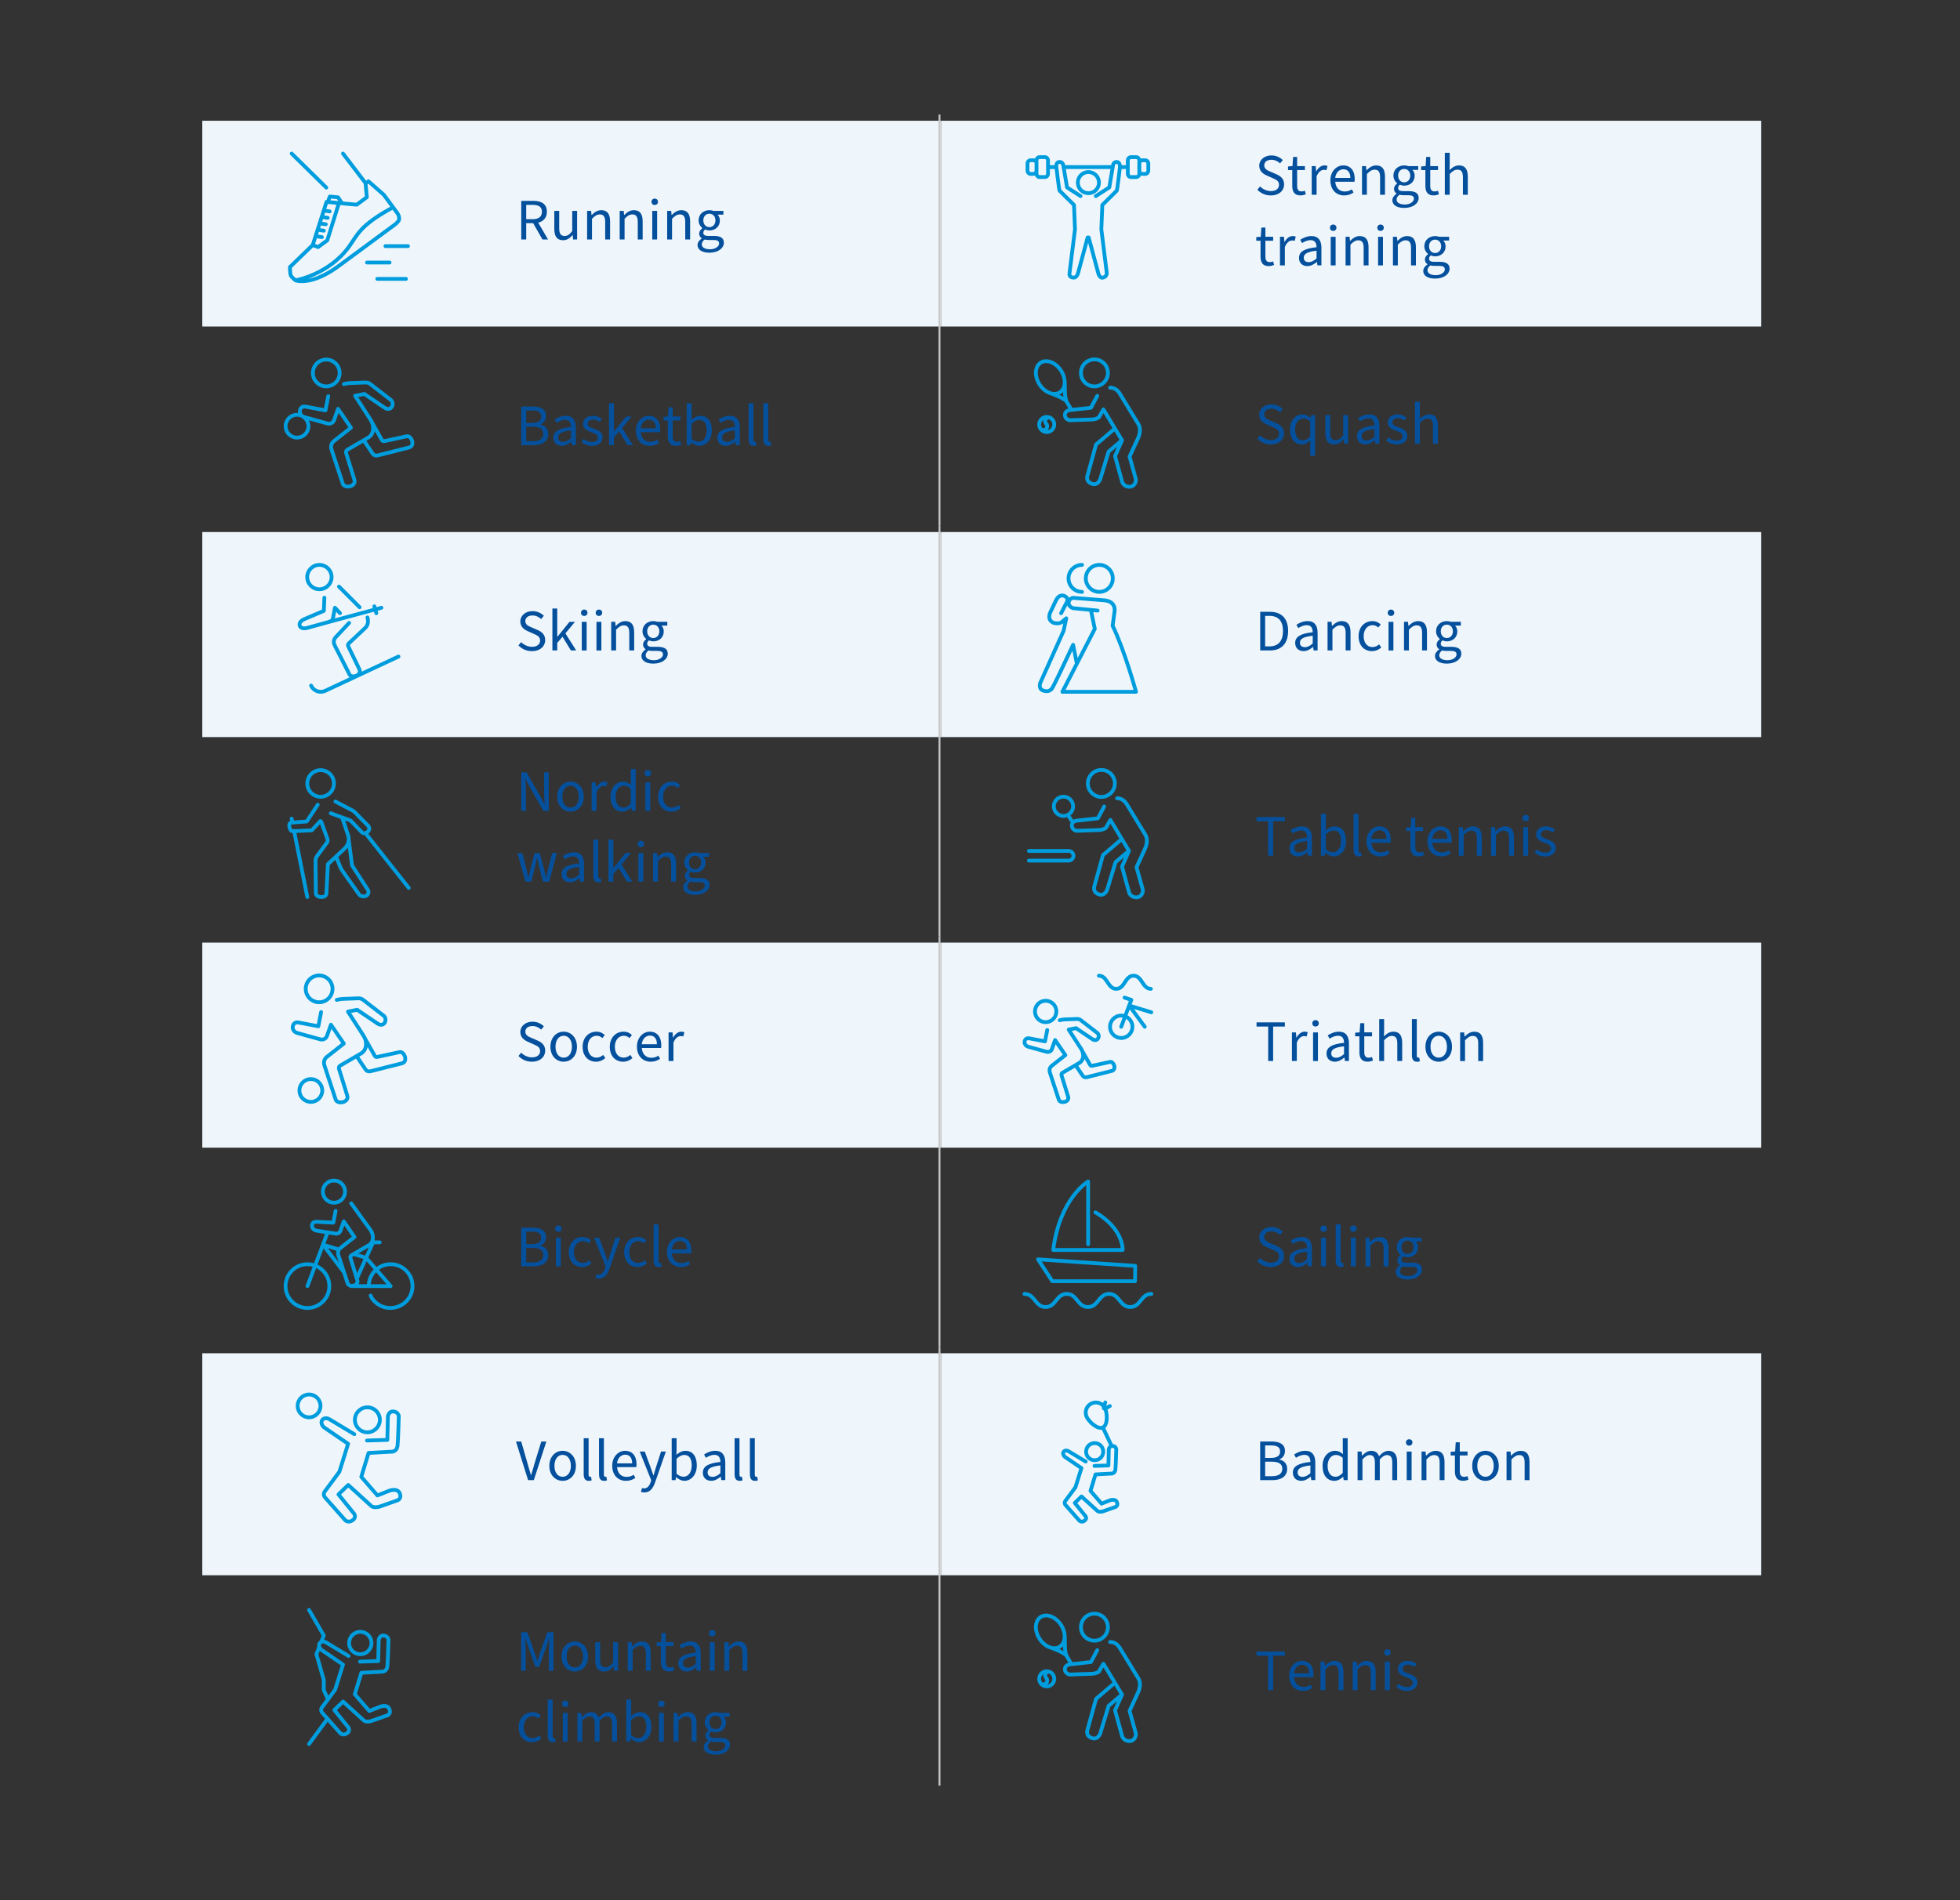 <?xml version="1.0" encoding="UTF-8"?> <svg xmlns="http://www.w3.org/2000/svg" id="Layer_1" data-name="Layer 1" width="1034.23" height="1002.89" viewBox="0 0 1034.23 1002.89"><rect x="0" y="0" width="1034.23" height="1002.89" fill="#333333" stroke="none"/><g><polygon points="106.74 63.73 106.74 172.32 263.36 172.32 496.63 172.32 496.63 63.73 263.36 63.73 106.74 63.73" style="fill: #eef6fb;"></polygon><polygon points="106.74 280.8 106.74 389.02 263.36 389.02 496.63 389.02 496.63 280.8 263.36 280.8 106.74 280.8" style="fill: #eef6fb;"></polygon><polygon points="106.74 497.49 106.74 605.72 263.36 605.72 496.63 605.72 496.63 497.49 263.36 497.49 106.74 497.49" style="fill: #eef6fb;"></polygon><polygon points="106.74 714.23 106.74 831.4 263.36 831.4 496.63 831.4 496.63 714.23 263.36 714.23 106.74 714.23" style="fill: #eef6fb;"></polygon><polygon points="496.64 497.49 496.64 605.72 653.26 605.72 929.28 605.72 929.28 497.49 653.26 497.49 496.64 497.49" style="fill: #eef6fb;"></polygon><polygon points="653.26 63.73 496.64 63.73 496.64 172.32 653.26 172.32 929.28 172.32 929.28 63.73 653.26 63.73" style="fill: #eef6fb;"></polygon><polygon points="496.64 714.23 496.64 831.4 653.26 831.4 929.28 831.4 929.28 714.23 653.26 714.23 496.64 714.23" style="fill: #eef6fb;"></polygon><polygon points="496.64 280.8 496.64 389.02 653.26 389.02 929.28 389.02 929.28 280.8 653.26 280.8 496.64 280.8" style="fill: #eef6fb;"></polygon></g><g><line x1="495.74" y1="169.05" x2="495.74" y2="60.45" style="fill: none; stroke: #c6c6c6; stroke-miterlimit: 10;"></line><line x1="495.74" y1="277.52" x2="495.74" y2="169.05" style="fill: none; stroke: #c6c6c6; stroke-miterlimit: 10;"></line><line x1="495.74" y1="385.74" x2="495.74" y2="277.52" style="fill: none; stroke: #c6c6c6; stroke-miterlimit: 10;"></line><line x1="495.74" y1="494.22" x2="495.74" y2="385.74" style="fill: none; stroke: #c6c6c6; stroke-miterlimit: 10;"></line><line x1="495.74" y1="602.44" x2="495.74" y2="494.21" style="fill: none; stroke: #c6c6c6; stroke-miterlimit: 10;"></line><line x1="495.74" y1="710.95" x2="495.74" y2="602.44" style="fill: none; stroke: #c6c6c6; stroke-miterlimit: 10;"></line><line x1="495.74" y1="828.12" x2="495.74" y2="710.95" style="fill: none; stroke: #c6c6c6; stroke-miterlimit: 10;"></line><line x1="495.74" y1="942.44" x2="495.74" y2="828.12" style="fill: none; stroke: #c6c6c6; stroke-miterlimit: 10;"></line></g><path d="m171.28,111.18l2.66.4m-3.68,2.99l2.66.4m-3.68,2.99l2.66.4m-3.68,2.99l2.66.4m-3.68,2.99l2.66.4m-4.84,4.2l2.84,1.06,4.84-3.57,6.02-19.28m-22.81,40.41s17.62-2.98,28.32-17.87c4.47-6.22,5.56-11.06,22.81-20.47m-34.06-3.05l1.06-2.84,4.33.4,2.1,3.15m-24.56,40.68s8.32,3.33,23.32-7.95l28.78-21.22s2.14-1.53,2.52-2.74c.49-1.53-.78-3.45-.78-3.45l-7.21-9.79-8.12-7.13-1.52,1.12.67,7.28-5.37,3.95-15.9-1.48-7.29,22.78-12.01,11.6s-.02,3.47.46,4.5c.37.8,2.44,2.52,2.44,2.52Zm43.17-.77h15.13m-20.54-8.64h11.89m-2.16-8.65h11.89m-22.51-33.41l-11.79-15.44m-8.82,17.95l-18.26-17.95" style="fill: none; stroke: #009dde; stroke-linecap: round; stroke-linejoin: round; stroke-width: 2px;"></path><g><path d="m275.05,106.02h6.37c4.17,0,7.15,1.49,7.15,5.75,0,3.17-1.8,5.04-4.57,5.75l5.19,8.89h-2.95l-4.91-8.61h-3.67v8.61h-2.61v-20.39Zm6,9.67c3.17,0,4.91-1.3,4.91-3.92s-1.74-3.64-4.91-3.64h-3.39v7.55h3.39Z" style="fill: #05509d;"></path><path d="m292.49,120.87v-9.57h2.58v9.23c0,2.8.87,4.01,2.86,4.01,1.52,0,2.61-.78,4.01-2.55v-10.69h2.58v15.11h-2.11l-.22-2.36h-.09c-1.4,1.65-2.89,2.74-4.97,2.74-3.2,0-4.63-2.05-4.63-5.91Z" style="fill: #05509d;"></path><path d="m309.8,111.3h2.11l.22,2.18h.09c1.43-1.43,2.98-2.55,5.07-2.55,3.2,0,4.63,2.05,4.63,5.91v9.57h-2.58v-9.23c0-2.83-.87-4.01-2.86-4.01-1.52,0-2.61.78-4.1,2.3v10.94h-2.58v-15.11Z" style="fill: #05509d;"></path><path d="m326.99,111.3h2.11l.22,2.18h.09c1.43-1.43,2.98-2.55,5.07-2.55,3.2,0,4.63,2.05,4.63,5.91v9.57h-2.58v-9.23c0-2.83-.87-4.01-2.86-4.01-1.52,0-2.61.78-4.1,2.3v10.94h-2.58v-15.11Z" style="fill: #05509d;"></path><path d="m343.77,106.51c0-.99.71-1.68,1.71-1.68s1.71.68,1.71,1.68-.71,1.68-1.71,1.68-1.71-.65-1.71-1.68Zm.4,4.79h2.58v15.11h-2.58v-15.11Z" style="fill: #05509d;"></path><path d="m352.04,111.3h2.11l.22,2.18h.09c1.43-1.43,2.98-2.55,5.07-2.55,3.2,0,4.63,2.05,4.63,5.91v9.57h-2.58v-9.23c0-2.83-.87-4.01-2.86-4.01-1.52,0-2.61.78-4.1,2.3v10.94h-2.58v-15.11Z" style="fill: #05509d;"></path><path d="m368.07,129.3c0-1.27.84-2.49,2.21-3.42v-.12c-.75-.47-1.34-1.27-1.34-2.46,0-1.27.87-2.27,1.65-2.8v-.12c-.99-.81-1.96-2.27-1.96-4.07,0-3.29,2.61-5.38,5.69-5.38.84,0,1.59.16,2.15.37h5.25v1.99h-3.08c.71.68,1.21,1.8,1.21,3.08,0,3.23-2.46,5.25-5.53,5.25-.75,0-1.55-.19-2.24-.53-.56.47-.96.96-.96,1.8,0,.93.62,1.62,2.64,1.62h2.92c3.51,0,5.28,1.12,5.28,3.61,0,2.83-2.95,5.25-7.65,5.25-3.7,0-6.25-1.46-6.25-4.07Zm11.38-.78c0-1.4-1.06-1.86-3.05-1.86h-2.58c-.59,0-1.31-.06-1.96-.25-1.09.78-1.55,1.68-1.55,2.55,0,1.62,1.65,2.61,4.38,2.61s4.76-1.49,4.76-3.05Zm-1.93-12.21c0-2.18-1.43-3.51-3.2-3.51s-3.2,1.31-3.2,3.51,1.46,3.57,3.2,3.57,3.2-1.37,3.2-3.57Z" style="fill: #05509d;"></path></g><g><path d="m568.74,96.38c0-3.08,2.49-5.58,5.58-5.58s5.58,2.5,5.58,5.58-2.5,5.58-5.58,5.58-5.58-2.5-5.58-5.58Z" style="fill: none; stroke: #009dde; stroke-linecap: round; stroke-linejoin: round; stroke-width: 2px;"></path><path d="m542.18,86.34c0-.97.74-1.76,1.64-1.76h1.48c.9,0,1.64.79,1.64,1.76v3.68c0,.97-.73,1.76-1.64,1.76h-1.48c-.9,0-1.64-.79-1.64-1.76v-3.68Zm4.74-1.65c0-.97.73-1.76,1.64-1.76h2.8c.9,0,1.64.79,1.64,1.76v6.99c0,.97-.73,1.76-1.64,1.76h-2.8c-.9,0-1.64-.79-1.64-1.76v-6.99Zm59.01,5.34c0,.97-.74,1.76-1.64,1.76h-1.48c-.9,0-1.64-.79-1.64-1.76v-3.68c0-.97.73-1.76,1.64-1.76h1.48c.9,0,1.64.79,1.64,1.76v3.68Zm-4.74,1.66c0,.97-.73,1.76-1.64,1.76h-2.8c-.9,0-1.64-.79-1.64-1.76v-6.99c0-.97.73-1.76,1.64-1.76h2.8c.9,0,1.64.79,1.64,1.76v6.99Zm-10.28-3.5h3.74m-33.38,0h25.82m-33.37,0h3.07m13.37,15.3l-7.12-4.58-1.92-11.3c.01-.71-.59-2.14-1.93-2.14-1.89,0-1.74,1.78-1.83,2.27.26,1.91,1.35,11.84,1.74,12.9l7.61,7.53.52,12.86-2.83,22.69c-.25,1.36-.12,2.68,2.08,2.79,1.92.1,2.48-2.79,2.48-2.79l4.95-18.38h.54l4.95,18.38s.57,3.29,2.64,2.79c2.33-.56,1.92-2.79,1.92-2.79l-2.82-22.69.52-12.86,7.61-7.53c.4-1.05,1.48-10.99,1.74-12.9-.08-.48-.2-2.25-1.77-2.26-1.49,0-2,1.41-1.99,2.13l-1.92,11.3-7.12,4.58" style="fill: none; stroke: #009dde; stroke-linecap: round; stroke-linejoin: round; stroke-width: 2px;"></path></g><g><path d="m663.46,100.11l1.46-1.71c1.49,1.52,3.57,2.46,5.72,2.46,2.67,0,4.26-1.34,4.26-3.29,0-2.08-1.49-2.74-3.39-3.57l-2.95-1.31c-1.9-.81-4.1-2.24-4.1-5.25s2.7-5.41,6.4-5.41c2.49,0,4.6,1.03,6.03,2.46l-1.43,1.74c-1.24-1.18-2.83-1.9-4.6-1.9-2.27,0-3.76,1.15-3.76,2.95,0,1.96,1.77,2.7,3.36,3.36l2.92,1.27c2.36,1,4.2,2.42,4.2,5.44,0,3.23-2.67,5.81-6.96,5.81-2.92,0-5.38-1.15-7.15-3.05Z" style="fill: #05509d;"></path><path d="m681.89,98.09v-8.33h-2.24v-1.93l2.36-.16.31-4.85h2.14v4.85h4.1v2.08h-4.1v8.39c0,1.83.62,2.89,2.33,2.89.56,0,1.12-.09,1.74-.37l.53,1.83c-.81.37-1.83.65-2.86.65-3.23,0-4.32-2.05-4.32-5.07Z" style="fill: #05509d;"></path><path d="m692.15,87.68h2.11l.22,2.73h.09c1.06-1.9,2.61-3.11,4.29-3.11.68,0,1.15.09,1.62.31l-.56,2.21c-.44-.12-.78-.19-1.37-.19-1.27,0-2.8.9-3.82,3.45v9.7h-2.58v-15.11Z" style="fill: #05509d;"></path><path d="m702,95.23c0-4.91,3.33-7.93,6.78-7.93,3.85,0,6.06,2.73,6.06,7.09,0,.56-.03,1.03-.12,1.52h-10.16c.22,3.11,2.11,5.16,4.97,5.16,1.46,0,2.74-.4,3.79-1.12l.9,1.65c-1.31.93-2.92,1.55-5,1.55-4.04,0-7.21-2.92-7.21-7.93Zm10.54-1.31c0-2.98-1.4-4.57-3.7-4.57-2.11,0-3.98,1.68-4.29,4.57h7.99Z" style="fill: #05509d;"></path><path d="m718.69,87.68h2.11l.22,2.18h.09c1.43-1.43,2.98-2.55,5.07-2.55,3.2,0,4.63,2.05,4.63,5.91v9.57h-2.58v-9.23c0-2.83-.87-4.01-2.86-4.01-1.52,0-2.61.78-4.1,2.3v10.94h-2.58v-15.11Z" style="fill: #05509d;"></path><path d="m734.7,105.67c0-1.27.84-2.49,2.21-3.42v-.12c-.75-.47-1.34-1.27-1.34-2.46,0-1.27.87-2.27,1.65-2.8v-.12c-.99-.81-1.96-2.27-1.96-4.07,0-3.29,2.61-5.38,5.69-5.38.84,0,1.59.16,2.15.37h5.25v1.99h-3.08c.71.68,1.21,1.8,1.21,3.08,0,3.23-2.46,5.25-5.53,5.25-.75,0-1.55-.19-2.24-.53-.56.47-.96.96-.96,1.8,0,.93.62,1.62,2.64,1.62h2.92c3.51,0,5.28,1.12,5.28,3.61,0,2.83-2.95,5.25-7.65,5.25-3.7,0-6.25-1.46-6.25-4.07Zm11.38-.78c0-1.4-1.06-1.86-3.05-1.86h-2.58c-.59,0-1.31-.06-1.96-.25-1.09.78-1.55,1.68-1.55,2.55,0,1.62,1.65,2.61,4.38,2.61s4.76-1.49,4.76-3.05Zm-1.93-12.21c0-2.18-1.43-3.51-3.2-3.51s-3.2,1.31-3.2,3.51,1.46,3.57,3.2,3.57,3.2-1.37,3.2-3.57Z" style="fill: #05509d;"></path><path d="m752.13,98.09v-8.33h-2.24v-1.93l2.36-.16.31-4.85h2.14v4.85h4.1v2.08h-4.1v8.39c0,1.83.62,2.89,2.33,2.89.56,0,1.12-.09,1.74-.37l.53,1.83c-.81.37-1.83.65-2.86.65-3.23,0-4.32-2.05-4.32-5.07Z" style="fill: #05509d;"></path><path d="m762.39,80.65h2.58v6.03l-.09,3.11c1.4-1.37,2.92-2.49,5-2.49,3.2,0,4.63,2.05,4.63,5.91v9.57h-2.58v-9.23c0-2.83-.87-4.01-2.86-4.01-1.52,0-2.61.78-4.1,2.3v10.94h-2.58v-22.13Z" style="fill: #05509d;"></path><path d="m665.14,135.39v-8.33h-2.24v-1.93l2.36-.16.31-4.85h2.14v4.85h4.1v2.08h-4.1v8.39c0,1.83.62,2.89,2.33,2.89.56,0,1.12-.09,1.74-.37l.53,1.83c-.81.37-1.83.65-2.86.65-3.23,0-4.32-2.05-4.32-5.07Z" style="fill: #05509d;"></path><path d="m675.4,124.97h2.11l.22,2.73h.09c1.06-1.9,2.61-3.11,4.29-3.11.68,0,1.15.09,1.62.31l-.56,2.21c-.44-.12-.78-.19-1.37-.19-1.27,0-2.8.9-3.82,3.45v9.7h-2.58v-15.11Z" style="fill: #05509d;"></path><path d="m685.44,136.16c0-3.36,2.8-4.97,9.26-5.69-.03-1.9-.65-3.73-3.11-3.73-1.74,0-3.33.78-4.51,1.55l-.99-1.74c1.4-.93,3.51-1.96,5.94-1.96,3.67,0,5.25,2.46,5.25,6.18v9.29h-2.11l-.25-1.8h-.09c-1.43,1.21-3.08,2.18-4.97,2.18-2.52,0-4.41-1.55-4.41-4.29Zm9.26.25v-4.1c-5.1.59-6.75,1.74-6.75,3.7,0,1.68,1.15,2.33,2.61,2.33s2.67-.65,4.13-1.93Z" style="fill: #05509d;"></path><path d="m701.78,120.19c0-1,.71-1.68,1.71-1.68s1.71.68,1.71,1.68-.71,1.68-1.71,1.68-1.71-.65-1.71-1.68Zm.4,4.79h2.58v15.11h-2.58v-15.11Z" style="fill: #05509d;"></path><path d="m710.02,124.97h2.11l.22,2.17h.09c1.43-1.43,2.98-2.55,5.07-2.55,3.2,0,4.63,2.05,4.63,5.91v9.57h-2.58v-9.23c0-2.83-.87-4.01-2.86-4.01-1.52,0-2.61.78-4.1,2.3v10.94h-2.58v-15.11Z" style="fill: #05509d;"></path><path d="m726.77,120.19c0-1,.71-1.68,1.71-1.68s1.71.68,1.71,1.68-.71,1.68-1.71,1.68-1.71-.65-1.71-1.68Zm.4,4.79h2.58v15.11h-2.58v-15.11Z" style="fill: #05509d;"></path><path d="m735.01,124.97h2.11l.22,2.17h.09c1.43-1.43,2.98-2.55,5.07-2.55,3.2,0,4.63,2.05,4.63,5.91v9.57h-2.58v-9.23c0-2.83-.87-4.01-2.86-4.01-1.52,0-2.61.78-4.1,2.3v10.94h-2.58v-15.11Z" style="fill: #05509d;"></path><path d="m751.01,142.97c0-1.27.84-2.49,2.21-3.42v-.12c-.75-.47-1.34-1.27-1.34-2.46,0-1.27.87-2.27,1.65-2.8v-.12c-.99-.81-1.96-2.27-1.96-4.07,0-3.29,2.61-5.38,5.69-5.38.84,0,1.59.16,2.15.37h5.25v1.99h-3.08c.71.68,1.21,1.8,1.21,3.08,0,3.23-2.46,5.25-5.53,5.25-.75,0-1.55-.19-2.24-.53-.56.47-.96.96-.96,1.8,0,.93.62,1.62,2.64,1.62h2.92c3.51,0,5.28,1.12,5.28,3.61,0,2.83-2.95,5.25-7.65,5.25-3.7,0-6.25-1.46-6.25-4.07Zm11.38-.78c0-1.4-1.06-1.86-3.05-1.86h-2.58c-.59,0-1.31-.06-1.96-.25-1.09.78-1.55,1.68-1.55,2.55,0,1.62,1.65,2.61,4.38,2.61s4.76-1.49,4.76-3.05Zm-1.93-12.21c0-2.18-1.43-3.51-3.2-3.51s-3.2,1.31-3.2,3.51,1.46,3.57,3.2,3.57,3.2-1.37,3.2-3.57Z" style="fill: #05509d;"></path></g><path d="m162.76,224.94c0-3.33-2.69-6.03-6.03-6.03s-6.03,2.7-6.03,6.03,2.7,6.03,6.03,6.03,6.03-2.7,6.03-6.03Zm16.46-28.09c0-3.9-3.16-7.07-7.07-7.07s-7.06,3.17-7.06,7.07,3.16,7.07,7.06,7.07,7.07-3.16,7.07-7.07Zm-6.02,12.26l-1.47,7.49-10.29-1.96c-3.65-.91-4.68,4.55-.6,5.57l11.94,3.3c1.54.39,3.09-.36,3.55-1.93l2.05-5.79,6.8,9.94-9,7.08c-1.37,1.11-1.8,2.74-1.21,4.56l5.99,18.18c1.36,2.38,6.9,1.23,6.08-2.18l-4.4-14.25c-.17-.8.04-1.31.5-1.64l11.14-6.51c3.47-2.05,3.1-6.75,1.23-9.48l-8.14-12.6,4.86-.96,10.7,7.23c3.57,2.48,5.74-2.42,3.09-4.25l-10.78-8.34c-.76-.59-1.7-.73-2.64-.69l-7.95.29c-1.2.06-2.07.19-3.21.54m10.46,29.66l4.44,6.6c.44.85,1.39,1.79,3.08,1.36l16.09-4.06c3.97-.7,1.55-6.67-.92-6l-11.79,2.55c-.68.16-1.04-.18-1.36-.72l-5.09-9.05" style="fill: none; stroke: #009dde; stroke-linecap: round; stroke-linejoin: round; stroke-width: 2px;"></path><g><path d="m275.05,214.55h6.06c4.13,0,7.02,1.4,7.02,4.97,0,2.02-1.09,3.82-2.98,4.45v.12c2.42.47,4.13,2.08,4.13,4.88,0,4.01-3.17,5.97-7.71,5.97h-6.53v-20.39Zm5.63,8.67c3.45,0,4.88-1.27,4.88-3.36,0-2.36-1.62-3.23-4.79-3.23h-3.11v6.59h3.02Zm.53,9.64c3.48,0,5.5-1.24,5.5-3.98,0-2.52-1.96-3.67-5.5-3.67h-3.54v7.65h3.54Z" style="fill: #05509d;"></path><path d="m292.02,231.02c0-3.36,2.8-4.97,9.26-5.69-.03-1.9-.65-3.73-3.11-3.73-1.74,0-3.33.78-4.51,1.55l-.99-1.74c1.4-.93,3.51-1.96,5.94-1.96,3.67,0,5.25,2.46,5.25,6.18v9.29h-2.11l-.25-1.8h-.09c-1.43,1.21-3.08,2.18-4.97,2.18-2.52,0-4.41-1.55-4.41-4.29Zm9.26.25v-4.1c-5.1.59-6.75,1.74-6.75,3.7,0,1.68,1.15,2.33,2.61,2.33s2.67-.65,4.13-1.93Z" style="fill: #05509d;"></path><path d="m306.82,233.14l1.18-1.49c1.31,1.09,2.67,1.65,4.54,1.65,1.99,0,2.95-1.03,2.95-2.33,0-1.55-1.68-2.21-3.39-2.83-2.27-.81-4.44-1.9-4.44-4.38s1.93-4.29,5.22-4.29c1.9,0,3.51.71,4.69,1.71l-1.18,1.49c-1.06-.78-2.14-1.21-3.48-1.21-1.93,0-2.77,1.06-2.77,2.18,0,1.37,1.31,1.93,3.2,2.58,2.36.84,4.63,1.87,4.63,4.6,0,2.46-1.96,4.51-5.53,4.51-2.21,0-4.23-.81-5.63-2.18Z" style="fill: #05509d;"></path><path d="m321.39,212.81h2.55v14.92h.09l6.37-7.89h2.89l-5.04,6.09,5.69,9.01h-2.8l-4.41-7.24-2.8,3.26v3.98h-2.55v-22.13Z" style="fill: #05509d;"></path><path d="m335.53,227.39c0-4.91,3.33-7.93,6.78-7.93,3.85,0,6.06,2.73,6.06,7.09,0,.56-.03,1.03-.12,1.52h-10.16c.22,3.11,2.11,5.16,4.97,5.16,1.46,0,2.74-.4,3.79-1.12l.9,1.65c-1.31.93-2.92,1.55-5,1.55-4.04,0-7.21-2.92-7.21-7.93Zm10.54-1.31c0-2.98-1.4-4.57-3.7-4.57-2.11,0-3.98,1.68-4.29,4.57h7.99Z" style="fill: #05509d;"></path><path d="m352.38,230.25v-8.33h-2.24v-1.93l2.36-.16.31-4.85h2.14v4.85h4.1v2.08h-4.1v8.39c0,1.83.62,2.89,2.33,2.89.56,0,1.12-.09,1.74-.37l.53,1.83c-.81.37-1.83.65-2.86.65-3.23,0-4.32-2.05-4.32-5.07Z" style="fill: #05509d;"></path><path d="m364.75,233.39h-.09l-.25,1.55h-2.05v-22.13h2.58v6.03l-.09,2.7c1.4-1.18,3.08-2.08,4.76-2.08,3.89,0,6,3.01,6,7.68,0,5.16-3.11,8.17-6.56,8.17-1.4,0-2.95-.71-4.29-1.93Zm8.17-6.22c0-3.33-1.15-5.53-3.98-5.53-1.27,0-2.58.68-4.01,2.05v7.9c1.31,1.15,2.67,1.55,3.67,1.55,2.49,0,4.32-2.24,4.32-5.97Z" style="fill: #05509d;"></path><path d="m378.52,231.02c0-3.36,2.8-4.97,9.26-5.69-.03-1.9-.65-3.73-3.11-3.73-1.74,0-3.33.78-4.51,1.55l-.99-1.74c1.4-.93,3.51-1.96,5.94-1.96,3.67,0,5.25,2.46,5.25,6.18v9.29h-2.11l-.25-1.8h-.09c-1.43,1.21-3.08,2.18-4.97,2.18-2.52,0-4.41-1.55-4.41-4.29Zm9.26.25v-4.1c-5.1.59-6.75,1.74-6.75,3.7,0,1.68,1.15,2.33,2.61,2.33s2.67-.65,4.13-1.93Z" style="fill: #05509d;"></path><path d="m394.99,231.89v-19.08h2.58v19.27c0,.81.34,1.09.75,1.09.16,0,.28,0,.53-.06l.34,1.93c-.37.19-.84.28-1.49.28-1.93,0-2.7-1.24-2.7-3.42Z" style="fill: #05509d;"></path><path d="m402.79,231.89v-19.08h2.58v19.27c0,.81.34,1.09.75,1.09.16,0,.28,0,.53-.06l.34,1.93c-.37.19-.84.28-1.49.28-1.93,0-2.7-1.24-2.7-3.42Z" style="fill: #05509d;"></path></g><path d="m554.33,207.54s6.69,2.3,8.33,4.24m.04-.1c-1.04-2.59-.69-6.3-.86-9.76m-13.2,1.16c2.86,4.27,7.67,6.02,10.74,3.91,3.07-2.11,3.23-7.29.37-11.56-2.86-4.27-7.67-6.02-10.74-3.91-3.06,2.11-3.23,7.29-.36,11.55Zm13.16,7.22l3.6,6.04m20.39-11.72s2.95-.28,4.98,2.95l10.06,16.52s1.75,2.86-.37,7.29l-4.43,9.6,3.32,11.9s.37,3.14-2.68,3.97c0,0-3.23.65-4.52-2.4l-3.78-13.75,3.69-8.3-9.82-16.33-2.36,4.15s-1.29,1.2-4.33,1.2l-11.16.37s-2.58-.46-2.49-2.95c0,0,0-2.49,3.51-2.49l10.24-1.15,3.33-6.27m13.1,23.38l-7.1,6-4.34,14.3s-1.11,3.97-4.61,2.68c-3.51-1.3-2.12-4.61-2.12-4.61l4.43-16.05,9.87-8.4m-17.84-29.43c0-3.93,3.18-7.12,7.12-7.12s7.12,3.19,7.12,7.12-3.19,7.13-7.12,7.13-7.12-3.19-7.12-7.13Zm-18.31,26.79c-.75-.75-.75-1.96,0-2.7.75-.75,1.95-.75,2.7,0m-2.78,2.62c.8.8.8,2.09,0,2.89-.8.8-2.09.8-2.89,0m6.05-5.17c1.55,1.56,1.55,4.08,0,5.64-1.56,1.56-4.08,1.56-5.63,0-1.56-1.56-1.56-4.08,0-5.64,1.55-1.56,4.07-1.56,5.63,0Z" style="fill: none; stroke: #009dde; stroke-linecap: round; stroke-linejoin: round; stroke-width: 2px;"></path><path d="m164.15,361.85c1.28,2.82,4.6,4.06,7.41,2.78l38.7-18.11m-12.74-26.52l1.05,3.64m-26.75,5.08l29.45-7.96m-26.37-17.16c-.54-3.51-3.81-5.93-7.33-5.39-3.51.54-5.93,3.82-5.39,7.33.54,3.52,3.82,5.93,7.33,5.39,3.52-.54,5.93-3.82,5.39-7.33Zm-3.73,11.86l-.3,6.94-9.53,4.05c-1.94.77-3.98,2.07-3.07,4.05.42.93,1.78,1.31,3.29,1.04l11.2-3.07c1.38-.43,2.72-.75,2.93-2.23l1.05-5.49,2.67,2.86m4.81,5.15l-7.13,7.61c-1.08,1.19-1.24,2.72-.46,4.26l7.89,15.54c1.55,1.95,6.38.16,5.18-2.8l-5.92-12.22c-.26-.7-.14-1.19.22-1.54l8.42-7.92c1.84-1.51,2.08-3.78,1.46-5.81m-4.13-5.38l-10.88-10.91" style="fill: none; stroke: #009dde; stroke-linecap: round; stroke-linejoin: round; stroke-width: 2px;"></path><g><path d="m273.56,340.62l1.46-1.71c1.49,1.52,3.57,2.46,5.72,2.46,2.67,0,4.26-1.34,4.26-3.29,0-2.08-1.49-2.74-3.39-3.57l-2.95-1.31c-1.9-.81-4.1-2.24-4.1-5.25s2.7-5.41,6.4-5.41c2.49,0,4.6,1.03,6.03,2.46l-1.43,1.74c-1.24-1.18-2.83-1.9-4.6-1.9-2.27,0-3.76,1.15-3.76,2.95,0,1.96,1.77,2.7,3.36,3.36l2.92,1.27c2.36,1,4.2,2.42,4.2,5.44,0,3.23-2.67,5.81-6.96,5.81-2.92,0-5.38-1.15-7.15-3.05Z" style="fill: #05509d;"></path><path d="m291.49,321.16h2.55v14.92h.09l6.37-7.89h2.89l-5.04,6.09,5.69,9.01h-2.8l-4.41-7.24-2.8,3.26v3.98h-2.55v-22.13Z" style="fill: #05509d;"></path><path d="m306.57,323.4c0-.99.71-1.68,1.71-1.68s1.71.68,1.71,1.68-.71,1.68-1.71,1.68-1.71-.65-1.71-1.68Zm.4,4.79h2.58v15.11h-2.58v-15.11Z" style="fill: #05509d;"></path><path d="m314.34,323.4c0-.99.71-1.68,1.71-1.68s1.71.68,1.71,1.68-.71,1.68-1.71,1.68-1.71-.65-1.71-1.68Zm.4,4.79h2.58v15.11h-2.58v-15.11Z" style="fill: #05509d;"></path><path d="m322.51,328.18h2.11l.22,2.18h.09c1.43-1.43,2.98-2.55,5.07-2.55,3.2,0,4.63,2.05,4.63,5.91v9.57h-2.58v-9.23c0-2.83-.87-4.01-2.86-4.01-1.52,0-2.61.78-4.1,2.3v10.94h-2.58v-15.11Z" style="fill: #05509d;"></path><path d="m338.46,346.18c0-1.27.84-2.49,2.21-3.42v-.12c-.75-.47-1.34-1.27-1.34-2.46,0-1.27.87-2.27,1.65-2.8v-.12c-.99-.81-1.96-2.27-1.96-4.07,0-3.29,2.61-5.38,5.69-5.38.84,0,1.59.16,2.15.37h5.25v1.99h-3.08c.71.68,1.21,1.8,1.21,3.08,0,3.23-2.46,5.25-5.53,5.25-.75,0-1.55-.19-2.24-.53-.56.47-.96.96-.96,1.8,0,.93.62,1.62,2.64,1.62h2.92c3.51,0,5.28,1.12,5.28,3.61,0,2.83-2.95,5.25-7.65,5.25-3.7,0-6.25-1.46-6.25-4.07Zm11.38-.78c0-1.4-1.06-1.86-3.05-1.86h-2.58c-.59,0-1.31-.06-1.96-.25-1.09.78-1.55,1.68-1.55,2.55,0,1.62,1.65,2.61,4.38,2.61s4.76-1.49,4.76-3.05Zm-1.93-12.21c0-2.18-1.43-3.51-3.2-3.51s-3.2,1.31-3.2,3.51,1.46,3.57,3.2,3.57,3.2-1.37,3.2-3.57Z" style="fill: #05509d;"></path></g><path d="m568.14,349.77l-1.9-9.44s-9.51,20.46-11.02,22.85c-1.51,2.39-4.15,1.45-4.15,1.45-3.39-.61-2.2-4.09-2.2-4.09l12.34-27.57,1.43-6.63-1.98,1.63c-1.53,1.71-4.74.76-4.74.76-3.68-1.62-1.75-5.45-1.75-5.45l3.02-6.36c1.51-3.27,3.81-2.58,3.81-2.58,0,0,3.11.64,2.03,3.24l-3.11,6.08m19.26-1.4l-12.92-1.26s-2.52-.72-2.36-2.96c.16-2.24,2.36-2.51,2.36-2.51l15.81,1.26c7.19.34,6.04,5.91,6.04,5.91l-1.01,7.56c6.24,12.77,12.34,34.87,12.34,34.87h-38.85l17.1-33.23-2.05-9.89m-4.69-23.87c-3.93,0-7.12,3.19-7.12,7.12s3.19,7.13,7.12,7.13m16.23-7.13c0-3.93-3.18-7.12-7.12-7.12s-7.12,3.19-7.12,7.12,3.19,7.13,7.12,7.13,7.12-3.19,7.12-7.13Z" style="fill: none; stroke: #009dde; stroke-linecap: round; stroke-linejoin: round; stroke-width: 2px;"></path><g><path d="m664.96,322.9h5.1c6.28,0,9.64,3.64,9.64,10.1s-3.36,10.29-9.51,10.29h-5.22v-20.39Zm4.91,18.25c4.76,0,7.12-2.98,7.12-8.14s-2.36-7.96-7.12-7.96h-2.3v16.1h2.3Z" style="fill: #05509d;"></path><path d="m683.42,339.37c0-3.36,2.8-4.97,9.26-5.69-.03-1.9-.65-3.73-3.11-3.73-1.74,0-3.33.78-4.51,1.55l-.99-1.74c1.4-.93,3.51-1.96,5.94-1.96,3.67,0,5.25,2.46,5.25,6.18v9.29h-2.11l-.25-1.8h-.09c-1.43,1.21-3.08,2.18-4.97,2.18-2.52,0-4.41-1.55-4.41-4.29Zm9.26.25v-4.1c-5.1.59-6.75,1.74-6.75,3.7,0,1.68,1.15,2.33,2.61,2.33s2.67-.65,4.13-1.93Z" style="fill: #05509d;"></path><path d="m700.51,328.18h2.11l.22,2.18h.09c1.43-1.43,2.98-2.55,5.07-2.55,3.2,0,4.63,2.05,4.63,5.91v9.57h-2.58v-9.23c0-2.83-.87-4.01-2.86-4.01-1.52,0-2.61.78-4.1,2.3v10.94h-2.58v-15.11Z" style="fill: #05509d;"></path><path d="m716.89,335.77c0-5.07,3.39-7.96,7.27-7.96,1.99,0,3.36.78,4.41,1.77l-1.27,1.62c-.84-.78-1.8-1.24-3.02-1.24-2.73,0-4.72,2.33-4.72,5.81s1.86,5.75,4.63,5.75c1.4,0,2.64-.62,3.54-1.43l1.12,1.65c-1.37,1.24-3.08,1.93-4.88,1.93-4.01,0-7.09-2.89-7.09-7.89Z" style="fill: #05509d;"></path><path d="m732.27,323.4c0-.99.71-1.68,1.71-1.68s1.71.68,1.71,1.68-.71,1.68-1.71,1.68-1.71-.65-1.71-1.68Zm.4,4.79h2.58v15.11h-2.58v-15.11Z" style="fill: #05509d;"></path><path d="m740.85,328.18h2.11l.22,2.18h.09c1.43-1.43,2.98-2.55,5.07-2.55,3.2,0,4.63,2.05,4.63,5.91v9.57h-2.58v-9.23c0-2.83-.87-4.01-2.86-4.01-1.52,0-2.61.78-4.1,2.3v10.94h-2.58v-15.11Z" style="fill: #05509d;"></path><path d="m757.2,346.18c0-1.27.84-2.49,2.21-3.42v-.12c-.75-.47-1.34-1.27-1.34-2.46,0-1.27.87-2.27,1.65-2.8v-.12c-.99-.81-1.96-2.27-1.96-4.07,0-3.29,2.61-5.38,5.69-5.38.84,0,1.59.16,2.15.37h5.25v1.99h-3.08c.71.68,1.21,1.8,1.21,3.08,0,3.23-2.46,5.25-5.53,5.25-.75,0-1.55-.19-2.24-.53-.56.47-.96.96-.96,1.8,0,.93.62,1.62,2.64,1.62h2.92c3.51,0,5.28,1.12,5.28,3.61,0,2.83-2.95,5.25-7.65,5.25-3.7,0-6.25-1.46-6.25-4.07Zm11.38-.78c0-1.4-1.06-1.86-3.05-1.86h-2.58c-.59,0-1.31-.06-1.96-.25-1.09.78-1.55,1.68-1.55,2.55,0,1.62,1.65,2.61,4.38,2.61s4.76-1.49,4.76-3.05Zm-1.93-12.21c0-2.18-1.43-3.51-3.2-3.51s-3.2,1.31-3.2,3.51,1.46,3.57,3.2,3.57,3.2-1.37,3.2-3.57Z" style="fill: #05509d;"></path></g><g><path d="m663.46,231.51l1.46-1.71c1.49,1.52,3.57,2.46,5.72,2.46,2.67,0,4.26-1.34,4.26-3.29,0-2.08-1.49-2.74-3.39-3.57l-2.95-1.31c-1.9-.81-4.1-2.24-4.1-5.25s2.7-5.41,6.4-5.41c2.49,0,4.6,1.03,6.03,2.46l-1.43,1.74c-1.24-1.18-2.83-1.9-4.6-1.9-2.27,0-3.76,1.15-3.76,2.95,0,1.96,1.77,2.7,3.36,3.36l2.92,1.27c2.36,1,4.2,2.42,4.2,5.44,0,3.23-2.67,5.81-6.96,5.81-2.92,0-5.38-1.15-7.15-3.05Z" style="fill: #05509d;"></path><path d="m691.37,235.18l.12-2.73c-1.21,1.18-2.8,2.11-4.54,2.11-3.79,0-6.25-2.86-6.25-7.89s3.11-7.96,6.56-7.96c1.74,0,2.95.62,4.29,1.8h.09l.25-1.43h2.05v21.48h-2.58v-5.38Zm0-4.85v-7.89c-1.27-1.15-2.42-1.55-3.67-1.55-2.39,0-4.32,2.3-4.32,5.75s1.49,5.75,4.13,5.75c1.4,0,2.61-.68,3.85-2.05Z" style="fill: #05509d;"></path><path d="m699.33,228.65v-9.57h2.58v9.23c0,2.8.87,4.01,2.86,4.01,1.52,0,2.61-.78,4.01-2.55v-10.69h2.58v15.11h-2.11l-.22-2.36h-.09c-1.4,1.65-2.89,2.74-4.97,2.74-3.2,0-4.63-2.05-4.63-5.91Z" style="fill: #05509d;"></path><path d="m716.02,230.27c0-3.36,2.8-4.97,9.26-5.69-.03-1.9-.65-3.73-3.11-3.73-1.74,0-3.33.78-4.51,1.55l-.99-1.74c1.4-.93,3.51-1.96,5.94-1.96,3.67,0,5.25,2.46,5.25,6.18v9.29h-2.11l-.25-1.8h-.09c-1.43,1.21-3.08,2.18-4.97,2.18-2.52,0-4.41-1.55-4.41-4.29Zm9.26.25v-4.1c-5.1.59-6.75,1.74-6.75,3.7,0,1.68,1.15,2.33,2.61,2.33s2.67-.65,4.13-1.93Z" style="fill: #05509d;"></path><path d="m731.43,232.38l1.18-1.49c1.31,1.09,2.67,1.65,4.54,1.65,1.99,0,2.95-1.03,2.95-2.33,0-1.55-1.68-2.21-3.39-2.83-2.27-.81-4.44-1.9-4.44-4.38s1.93-4.29,5.22-4.29c1.9,0,3.51.71,4.69,1.71l-1.18,1.49c-1.06-.78-2.14-1.21-3.48-1.21-1.93,0-2.77,1.06-2.77,2.18,0,1.37,1.31,1.93,3.2,2.58,2.36.84,4.63,1.87,4.63,4.6,0,2.46-1.96,4.51-5.53,4.51-2.21,0-4.23-.81-5.63-2.18Z" style="fill: #05509d;"></path><path d="m746.63,212.05h2.58v6.03l-.09,3.11c1.4-1.37,2.92-2.49,5-2.49,3.2,0,4.63,2.05,4.63,5.91v9.57h-2.58v-9.23c0-2.83-.87-4.01-2.86-4.01-1.52,0-2.61.78-4.1,2.3v10.94h-2.58v-22.13Z" style="fill: #05509d;"></path></g><path d="m215.68,468.62l-22.9-28.95m-30.63,33.77l-6.97-34.91m-.87-4.37l-.42-2.09m15.17,1.26l-4.57,4.91-10.09.45c-1.4.3-2.71-4.24-.83-4.51l8.27-.61,5.85-8.88m9.79,27.84l2.13,5.17c.29.77.77,1.38,1.14,2l8.39,11.89c1.47,2.78,6.44,1.51,5.06-1.82l-8.44-13.03-1.76-13.65m-3.35-11.31l3.15,9.39c.6,2.7-.11,4.9-2.1,6.79l-8.68,8.16-.78,15.47c-.07,2.61-5.64,2.46-5.58-.3l-.16-16.94c-.01-1.03.3-1.98.97-2.76l5.18-7.06c.27-.48.35-1.01.2-1.6l-3.36-9.28m7.49-10.63l9.11,4.78c.69.38,1.13.85,1.68,1.42l6.3,6.43c2.46,2.37-1.41,5.24-3.08,3.66l-5.73-5.95c-.18-.19-.39-.35-.67-.46l-10.05-3.66m1.67-15.74c0-3.88-3.14-7.03-7.03-7.03s-7.02,3.15-7.02,7.03,3.15,7.03,7.02,7.03,7.03-3.15,7.03-7.03Z" style="fill: none; stroke: #009dde; stroke-linecap: round; stroke-linejoin: round; stroke-width: 2px;"></path><g><path d="m275.05,407.62h2.8l7.27,12.71c.78,1.37,1.49,2.89,2.21,4.38h.12c-.16-2.11-.34-4.35-.34-6.46v-10.63h2.46v20.39h-2.8l-7.27-12.71c-.78-1.37-1.52-2.89-2.21-4.38h-.12c.16,2.05.34,4.26.34,6.37v10.72h-2.46v-20.39Z" style="fill: #05509d;"></path><path d="m294.04,420.49c0-5.07,3.29-7.96,6.99-7.96s7.02,2.89,7.02,7.96-3.33,7.89-7.02,7.89-6.99-2.89-6.99-7.89Zm11.35,0c0-3.48-1.74-5.81-4.35-5.81s-4.32,2.33-4.32,5.81,1.74,5.75,4.32,5.75,4.35-2.3,4.35-5.75Z" style="fill: #05509d;"></path><path d="m312.19,412.91h2.11l.22,2.73h.09c1.06-1.9,2.61-3.11,4.29-3.11.68,0,1.15.09,1.62.31l-.56,2.21c-.44-.12-.78-.19-1.37-.19-1.27,0-2.8.9-3.82,3.45v9.7h-2.58v-15.11Z" style="fill: #05509d;"></path><path d="m322.17,420.49c0-4.91,3.11-7.96,6.56-7.96,1.74,0,2.89.65,4.23,1.74l-.12-2.58v-5.81h2.58v22.13h-2.11l-.22-1.77h-.09c-1.18,1.15-2.8,2.14-4.57,2.14-3.79,0-6.25-2.86-6.25-7.89Zm10.66,3.67v-7.89c-1.27-1.15-2.42-1.55-3.67-1.55-2.39,0-4.32,2.3-4.32,5.75s1.49,5.75,4.13,5.75c1.4,0,2.61-.68,3.85-2.05Z" style="fill: #05509d;"></path><path d="m340.13,408.12c0-.99.71-1.68,1.71-1.68s1.71.68,1.71,1.68-.71,1.68-1.71,1.68-1.71-.65-1.71-1.68Zm.4,4.79h2.58v15.11h-2.58v-15.11Z" style="fill: #05509d;"></path><path d="m347.25,420.49c0-5.07,3.39-7.96,7.27-7.96,1.99,0,3.36.78,4.41,1.77l-1.27,1.62c-.84-.78-1.8-1.24-3.02-1.24-2.73,0-4.72,2.33-4.72,5.81s1.86,5.75,4.63,5.75c1.4,0,2.64-.62,3.54-1.43l1.12,1.65c-1.37,1.24-3.08,1.93-4.88,1.93-4.01,0-7.09-2.89-7.09-7.89Z" style="fill: #05509d;"></path><path d="m273,450.2h2.64l2.21,8.76c.34,1.37.65,2.67.9,4.29h.12c.31-1.62.59-2.92.93-4.29l2.27-8.76h2.77l2.3,8.76c.34,1.37.68,2.67.99,4.29h.12c.31-1.62.56-2.92.9-4.29l2.21-8.76h2.46l-4.07,15.11h-3.26l-2.05-8.11c-.37-1.4-.65-2.7-.99-4.48h-.12c-.28,1.77-.56,3.11-.96,4.48l-2.02,8.11h-3.11l-4.23-15.11Z" style="fill: #05509d;"></path><path d="m296.34,461.39c0-3.36,2.8-4.97,9.26-5.69-.03-1.9-.65-3.73-3.11-3.73-1.74,0-3.33.78-4.51,1.55l-.99-1.74c1.4-.93,3.51-1.96,5.94-1.96,3.67,0,5.25,2.46,5.25,6.18v9.29h-2.11l-.25-1.8h-.09c-1.43,1.21-3.08,2.18-4.97,2.18-2.52,0-4.41-1.55-4.41-4.29Zm9.26.25v-4.1c-5.1.59-6.75,1.74-6.75,3.7,0,1.68,1.15,2.33,2.61,2.33s2.67-.65,4.13-1.93Z" style="fill: #05509d;"></path><path d="m313.09,462.26v-19.08h2.58v19.27c0,.81.34,1.09.75,1.09.16,0,.28,0,.53-.06l.34,1.93c-.37.19-.84.28-1.49.28-1.93,0-2.7-1.24-2.7-3.42Z" style="fill: #05509d;"></path><path d="m321.08,443.18h2.55v14.92h.09l6.37-7.89h2.89l-5.04,6.09,5.69,9.01h-2.8l-4.41-7.24-2.8,3.26v3.98h-2.55v-22.13Z" style="fill: #05509d;"></path><path d="m336.47,445.42c0-1,.71-1.68,1.71-1.68s1.71.68,1.71,1.68-.71,1.68-1.71,1.68-1.71-.65-1.71-1.68Zm.4,4.79h2.58v15.11h-2.58v-15.11Z" style="fill: #05509d;"></path><path d="m344.61,450.2h2.11l.22,2.17h.09c1.43-1.43,2.98-2.55,5.07-2.55,3.2,0,4.63,2.05,4.63,5.91v9.57h-2.58v-9.23c0-2.83-.87-4.01-2.86-4.01-1.52,0-2.61.78-4.1,2.3v10.94h-2.58v-15.11Z" style="fill: #05509d;"></path><path d="m360.52,468.2c0-1.27.84-2.49,2.21-3.42v-.12c-.75-.47-1.34-1.27-1.34-2.46,0-1.27.87-2.27,1.65-2.8v-.12c-.99-.81-1.96-2.27-1.96-4.07,0-3.29,2.61-5.38,5.69-5.38.84,0,1.59.16,2.15.37h5.25v1.99h-3.08c.71.68,1.21,1.8,1.21,3.08,0,3.23-2.46,5.25-5.53,5.25-.75,0-1.55-.19-2.24-.53-.56.47-.96.96-.96,1.8,0,.93.62,1.62,2.64,1.62h2.92c3.51,0,5.28,1.12,5.28,3.61,0,2.83-2.95,5.25-7.65,5.25-3.7,0-6.25-1.46-6.25-4.07Zm11.38-.78c0-1.4-1.06-1.86-3.05-1.86h-2.58c-.59,0-1.31-.06-1.96-.25-1.09.78-1.55,1.68-1.55,2.55,0,1.62,1.65,2.61,4.38,2.61s4.76-1.49,4.76-3.05Zm-1.93-12.21c0-2.18-1.43-3.51-3.2-3.51s-3.2,1.31-3.2,3.51,1.46,3.57,3.2,3.57,3.2-1.37,3.2-3.57Z" style="fill: #05509d;"></path></g><path d="m542.92,449.12h20.97c1.4,0,2.54,1.14,2.54,2.54s-1.14,2.54-2.54,2.54h-20.97m46.54-32.88s2.95-.28,4.98,2.95l10.06,16.52s1.75,2.86-.37,7.29l-4.43,9.6,3.32,11.9s.37,3.14-2.68,3.97c0,0-3.23.65-4.52-2.4l-3.78-13.75,3.69-8.31-9.82-16.33-2.35,4.15s-1.29,1.2-4.34,1.2l-11.16.37s-2.58-.46-2.49-2.95c0,0,0-2.49,3.51-2.49l10.24-1.15,3.32-6.27m13.1,23.38l-7.1,6-4.34,14.3s-1.11,3.97-4.61,2.68c-3.51-1.3-2.12-4.61-2.12-4.61l4.43-16.06,9.87-8.4m-17.84-29.43c0-3.93,3.18-7.12,7.12-7.12s7.12,3.19,7.12,7.12-3.19,7.13-7.12,7.13-7.12-3.19-7.12-7.13Zm-7.79,12.08c0,2.81-2.28,5.09-5.08,5.09s-5.09-2.28-5.09-5.09,2.28-5.09,5.09-5.09,5.08,2.28,5.08,5.09Zm-2.35,5.15l1.44,2.25" style="fill: none; stroke: #009dde; stroke-linecap: round; stroke-linejoin: round; stroke-width: 2px;"></path><g><path d="m669.18,433.45h-6.15v-2.21h14.95v2.21h-6.19v18.18h-2.61v-18.18Z" style="fill: #05509d;"></path><path d="m680.43,447.72c0-3.36,2.8-4.97,9.26-5.69-.03-1.9-.65-3.73-3.11-3.73-1.74,0-3.33.78-4.51,1.55l-.99-1.74c1.4-.93,3.51-1.96,5.94-1.96,3.67,0,5.25,2.46,5.25,6.18v9.29h-2.11l-.25-1.8h-.09c-1.43,1.21-3.08,2.18-4.97,2.18-2.52,0-4.41-1.55-4.41-4.29Zm9.26.25v-4.1c-5.1.59-6.75,1.74-6.75,3.7,0,1.68,1.15,2.33,2.61,2.33s2.67-.65,4.13-1.93Z" style="fill: #05509d;"></path><path d="m699.42,450.08h-.09l-.25,1.55h-2.05v-22.13h2.58v6.03l-.09,2.7c1.4-1.18,3.08-2.08,4.76-2.08,3.89,0,6,3.01,6,7.68,0,5.16-3.11,8.17-6.56,8.17-1.4,0-2.95-.71-4.29-1.93Zm8.17-6.22c0-3.33-1.15-5.53-3.98-5.53-1.27,0-2.58.68-4.01,2.05v7.9c1.31,1.15,2.67,1.55,3.67,1.55,2.49,0,4.32-2.24,4.32-5.97Z" style="fill: #05509d;"></path><path d="m714.25,448.59v-19.08h2.58v19.27c0,.81.34,1.09.75,1.09.16,0,.28,0,.53-.06l.34,1.93c-.37.19-.84.28-1.49.28-1.93,0-2.7-1.24-2.7-3.42Z" style="fill: #05509d;"></path><path d="m721.05,444.08c0-4.91,3.33-7.93,6.78-7.93,3.85,0,6.06,2.73,6.06,7.09,0,.56-.03,1.03-.12,1.52h-10.16c.22,3.11,2.11,5.16,4.97,5.16,1.46,0,2.74-.4,3.79-1.12l.9,1.65c-1.31.93-2.92,1.55-5,1.55-4.04,0-7.21-2.92-7.21-7.93Zm10.54-1.31c0-2.98-1.4-4.57-3.7-4.57-2.11,0-3.98,1.68-4.29,4.57h7.99Z" style="fill: #05509d;"></path><path d="m744.24,446.94v-8.33h-2.24v-1.93l2.36-.16.31-4.85h2.14v4.85h4.1v2.08h-4.1v8.39c0,1.83.62,2.89,2.33,2.89.56,0,1.12-.09,1.74-.37l.53,1.83c-.81.37-1.83.65-2.86.65-3.23,0-4.32-2.05-4.32-5.07Z" style="fill: #05509d;"></path><path d="m753.22,444.08c0-4.91,3.33-7.93,6.78-7.93,3.85,0,6.06,2.73,6.06,7.09,0,.56-.03,1.03-.12,1.52h-10.16c.22,3.11,2.11,5.16,4.97,5.16,1.46,0,2.74-.4,3.79-1.12l.9,1.65c-1.31.93-2.92,1.55-5,1.55-4.04,0-7.21-2.92-7.21-7.93Zm10.54-1.31c0-2.98-1.4-4.57-3.7-4.57-2.11,0-3.98,1.68-4.29,4.57h7.99Z" style="fill: #05509d;"></path><path d="m769.75,436.53h2.11l.22,2.18h.09c1.43-1.43,2.98-2.55,5.07-2.55,3.2,0,4.63,2.05,4.63,5.91v9.57h-2.58v-9.23c0-2.83-.87-4.01-2.86-4.01-1.52,0-2.61.78-4.1,2.3v10.94h-2.58v-15.11Z" style="fill: #05509d;"></path><path d="m786.76,436.53h2.11l.22,2.18h.09c1.43-1.43,2.98-2.55,5.07-2.55,3.2,0,4.63,2.05,4.63,5.91v9.57h-2.58v-9.23c0-2.83-.87-4.01-2.86-4.01-1.52,0-2.61.78-4.1,2.3v10.94h-2.58v-15.11Z" style="fill: #05509d;"></path><path d="m803.35,431.74c0-.99.71-1.68,1.71-1.68s1.71.68,1.71,1.68-.71,1.68-1.71,1.68-1.71-.65-1.71-1.68Zm.4,4.79h2.58v15.11h-2.58v-15.11Z" style="fill: #05509d;"></path><path d="m809.75,449.83l1.18-1.49c1.31,1.09,2.67,1.65,4.54,1.65,1.99,0,2.95-1.03,2.95-2.33,0-1.55-1.68-2.21-3.39-2.83-2.27-.81-4.44-1.9-4.44-4.38s1.93-4.29,5.22-4.29c1.9,0,3.51.71,4.69,1.71l-1.18,1.49c-1.06-.78-2.15-1.21-3.48-1.21-1.93,0-2.77,1.06-2.77,2.18,0,1.37,1.31,1.93,3.2,2.58,2.36.84,4.63,1.87,4.63,4.6,0,2.46-1.96,4.51-5.53,4.51-2.21,0-4.23-.81-5.63-2.18Z" style="fill: #05509d;"></path></g><path d="m170.05,575.54c0-3.33-2.7-6.03-6.03-6.03s-6.03,2.7-6.03,6.03,2.7,6.03,6.03,6.03,6.03-2.7,6.03-6.03Zm5.41-53.64c0-3.9-3.16-7.07-7.07-7.07s-7.07,3.17-7.07,7.07,3.16,7.07,7.07,7.07,7.07-3.17,7.07-7.07Zm-6.02,12.26l-1.47,7.49-10.29-1.96c-3.65-.91-4.68,4.55-.6,5.57l11.95,3.29c1.54.39,3.09-.36,3.55-1.93l2.04-5.79,6.8,9.94-9,7.08c-1.36,1.11-1.8,2.74-1.21,4.55l5.99,18.17c1.36,2.38,6.9,1.23,6.08-2.18l-4.4-14.25c-.17-.8.04-1.31.5-1.64l11.14-6.51c3.47-2.05,3.1-6.75,1.23-9.48l-8.14-12.6,4.86-.96,10.7,7.23c3.57,2.49,5.74-2.41,3.09-4.25l-10.78-8.34c-.76-.58-1.7-.73-2.63-.69l-7.95.29c-1.19.06-2.07.19-3.21.54m10.46,29.66l4.43,6.6c.44.85,1.4,1.79,3.08,1.36l16.09-4.06c3.97-.7,1.55-6.67-.93-6l-11.79,2.55c-.68.17-1.04-.18-1.36-.72l-5.09-9.04" style="fill: none; stroke: #009dde; stroke-linecap: round; stroke-linejoin: round; stroke-width: 2px;"></path><g><path d="m273.56,557.31l1.46-1.71c1.49,1.52,3.57,2.46,5.72,2.46,2.67,0,4.26-1.34,4.26-3.29,0-2.08-1.49-2.74-3.39-3.57l-2.95-1.31c-1.9-.81-4.1-2.24-4.1-5.25s2.7-5.41,6.4-5.41c2.49,0,4.6,1.03,6.03,2.46l-1.43,1.74c-1.24-1.18-2.83-1.9-4.6-1.9-2.27,0-3.76,1.15-3.76,2.95,0,1.96,1.77,2.7,3.36,3.36l2.92,1.27c2.36,1,4.2,2.42,4.2,5.44,0,3.23-2.67,5.81-6.96,5.81-2.92,0-5.38-1.15-7.15-3.05Z" style="fill: #05509d;"></path><path d="m290.44,552.46c0-5.07,3.29-7.96,6.99-7.96s7.02,2.89,7.02,7.96-3.33,7.89-7.02,7.89-6.99-2.89-6.99-7.89Zm11.35,0c0-3.48-1.74-5.81-4.35-5.81s-4.32,2.33-4.32,5.81,1.74,5.75,4.32,5.75,4.35-2.3,4.35-5.75Z" style="fill: #05509d;"></path><path d="m307.44,552.46c0-5.07,3.39-7.96,7.27-7.96,1.99,0,3.36.78,4.41,1.77l-1.27,1.62c-.84-.78-1.8-1.24-3.02-1.24-2.73,0-4.72,2.33-4.72,5.81s1.86,5.75,4.63,5.75c1.4,0,2.64-.62,3.54-1.43l1.12,1.65c-1.37,1.24-3.08,1.93-4.88,1.93-4.01,0-7.09-2.89-7.09-7.89Z" style="fill: #05509d;"></path><path d="m321.77,552.46c0-5.07,3.39-7.96,7.27-7.96,1.99,0,3.36.78,4.41,1.77l-1.27,1.62c-.84-.78-1.8-1.24-3.02-1.24-2.73,0-4.72,2.33-4.72,5.81s1.86,5.75,4.63,5.75c1.4,0,2.64-.62,3.54-1.43l1.12,1.65c-1.37,1.24-3.08,1.93-4.88,1.93-4.01,0-7.09-2.89-7.09-7.89Z" style="fill: #05509d;"></path><path d="m336.09,552.43c0-4.91,3.33-7.93,6.78-7.93,3.85,0,6.06,2.73,6.06,7.09,0,.56-.03,1.03-.12,1.52h-10.16c.22,3.11,2.11,5.16,4.97,5.16,1.46,0,2.74-.4,3.79-1.12l.9,1.65c-1.31.93-2.92,1.55-5,1.55-4.04,0-7.21-2.92-7.21-7.93Zm10.54-1.31c0-2.98-1.4-4.57-3.7-4.57-2.11,0-3.98,1.68-4.29,4.57h7.99Z" style="fill: #05509d;"></path><path d="m352.78,544.88h2.11l.22,2.73h.09c1.06-1.9,2.61-3.11,4.29-3.11.68,0,1.15.09,1.62.31l-.56,2.21c-.44-.12-.78-.19-1.37-.19-1.27,0-2.8.9-3.82,3.45v9.7h-2.58v-15.11Z" style="fill: #05509d;"></path></g><path d="m579.84,514.97c4.57,0,4.57,6.91,9.15,6.91s4.58-6.91,9.15-6.91,4.58,6.91,9.15,6.91m-49.88,11.95c0-3.12-2.52-5.65-5.65-5.65s-5.64,2.53-5.64,5.65,2.52,5.65,5.64,5.65,5.65-2.53,5.65-5.65Zm-4.81,9.79l-1.17,5.98-8.22-1.56c-2.91-.73-3.73,3.63-.48,4.44l9.54,2.63c1.23.31,2.47-.29,2.84-1.55l1.63-4.63,5.43,7.94-7.19,5.65c-1.09.89-1.44,2.19-.96,3.64l4.78,14.52c1.09,1.9,5.51.98,4.86-1.74l-3.51-11.38c-.13-.64.03-1.05.4-1.31l8.9-5.2c2.77-1.64,2.48-5.39.98-7.57l-6.51-10.07,3.88-.77,8.55,5.77c2.85,1.99,4.59-1.93,2.47-3.4l-8.61-6.66c-.61-.47-1.36-.59-2.11-.55l-6.35.23c-.95.05-1.65.15-2.56.43m8.36,23.69l3.54,5.27c.35.68,1.11,1.43,2.46,1.09l12.85-3.24c3.17-.56,1.24-5.33-.74-4.79l-9.41,2.04c-.55.13-.84-.15-1.09-.58l-4.06-7.22m20.53-12.81l5.33-14.2-3.55-1.18m14.09,7.74l-11.66-3.57,8.22,11.21m-18.34,0c0,3.27,2.65,5.92,5.92,5.92s5.92-2.65,5.92-5.92-2.65-5.92-5.92-5.92-5.92,2.65-5.92,5.92Z" style="fill: none; stroke: #009dde; stroke-linecap: round; stroke-linejoin: round; stroke-width: 2px;"></path><g><path d="m669.18,541.8h-6.15v-2.21h14.95v2.21h-6.19v18.18h-2.61v-18.18Z" style="fill: #05509d;"></path><path d="m681.71,544.88h2.11l.22,2.73h.09c1.06-1.9,2.61-3.11,4.29-3.11.68,0,1.15.09,1.62.31l-.56,2.21c-.44-.12-.78-.19-1.37-.19-1.27,0-2.8.9-3.82,3.45v9.7h-2.58v-15.11Z" style="fill: #05509d;"></path><path d="m692.46,540.09c0-.99.71-1.68,1.71-1.68s1.71.68,1.71,1.68-.71,1.68-1.71,1.68-1.71-.65-1.71-1.68Zm.4,4.79h2.58v15.11h-2.58v-15.11Z" style="fill: #05509d;"></path><path d="m699.95,556.07c0-3.36,2.8-4.97,9.26-5.69-.03-1.9-.65-3.73-3.11-3.73-1.74,0-3.33.78-4.51,1.55l-.99-1.74c1.4-.93,3.51-1.96,5.94-1.96,3.67,0,5.25,2.46,5.25,6.18v9.29h-2.11l-.25-1.8h-.09c-1.43,1.21-3.08,2.18-4.97,2.18-2.52,0-4.41-1.55-4.41-4.29Zm9.26.25v-4.1c-5.1.59-6.75,1.74-6.75,3.7,0,1.68,1.15,2.33,2.61,2.33s2.67-.65,4.13-1.93Z" style="fill: #05509d;"></path><path d="m717.32,555.29v-8.33h-2.24v-1.93l2.36-.16.31-4.85h2.14v4.85h4.1v2.08h-4.1v8.39c0,1.83.62,2.89,2.33,2.89.56,0,1.12-.09,1.74-.37l.53,1.83c-.81.37-1.83.65-2.86.65-3.23,0-4.32-2.05-4.32-5.07Z" style="fill: #05509d;"></path><path d="m727.77,537.85h2.58v6.03l-.09,3.11c1.4-1.37,2.92-2.49,5-2.49,3.2,0,4.63,2.05,4.63,5.91v9.57h-2.58v-9.23c0-2.83-.87-4.01-2.86-4.01-1.52,0-2.61.78-4.1,2.3v10.94h-2.58v-22.13Z" style="fill: #05509d;"></path><path d="m745.02,556.94v-19.08h2.58v19.27c0,.81.34,1.09.75,1.09.16,0,.28,0,.53-.06l.34,1.93c-.37.19-.84.28-1.49.28-1.93,0-2.7-1.24-2.7-3.42Z" style="fill: #05509d;"></path><path d="m752.16,552.46c0-5.07,3.29-7.96,6.99-7.96s7.02,2.89,7.02,7.96-3.33,7.89-7.02,7.89-6.99-2.89-6.99-7.89Zm11.35,0c0-3.48-1.74-5.81-4.35-5.81s-4.32,2.33-4.32,5.81,1.74,5.75,4.32,5.75,4.35-2.3,4.35-5.75Z" style="fill: #05509d;"></path><path d="m770.47,544.88h2.11l.22,2.18h.09c1.43-1.43,2.98-2.55,5.07-2.55,3.2,0,4.63,2.05,4.63,5.91v9.57h-2.58v-9.23c0-2.83-.87-4.01-2.86-4.01-1.52,0-2.61.78-4.1,2.3v10.94h-2.58v-15.11Z" style="fill: #05509d;"></path></g><path d="m182.08,628.92c0-3.24-2.62-5.86-5.86-5.86s-5.86,2.62-5.86,5.86,2.62,5.86,5.86,5.86,5.86-2.62,5.86-5.86Zm-4.99,10.17l-1.22,6.21-8.56-.45c-1.56-.04-2.18.31-2.52,1.21-.46,1.22.08,2.92,2.03,3.41l9.93,1.56c1.28.32,2.56-.3,2.95-1.61l1.7-4.8,5.64,8.24-7.47,5.87c-1.13.92-1.5,2.28-1,3.78l4.97,15.08c1.13,1.97,5.72,1.02,5.05-1.81l-3.65-11.82c-.14-.67.03-1.09.41-1.36l9.24-5.4c2.88-1.7,2.57-5.6,1.02-7.87l-10.29-14.21m-23.09,43.66l10.39-27.72m27.72,4.62h-3.71m.25,0l-8.49,18.87m-3.28,4.23h21.02l-12.93-14.91-6.35-1.94m-8.54-2.61l-7.88-2.41,11.03,14.52m-30.78,7.35c0,6.38,5.17,11.55,11.55,11.55s11.55-5.17,11.55-11.55-5.17-11.55-11.55-11.55-11.55,5.17-11.55,11.55Zm43.89,0c0-6.38,5.17-11.55,11.55-11.55s11.55,5.17,11.55,11.55-5.17,11.43-11.55,11.55c-5.58.1-9.55-3.79-10.56-6.54" style="fill: none; stroke: #009dde; stroke-linecap: round; stroke-linejoin: round; stroke-width: 2px;"></path><g><path d="m275.05,647.96h6.06c4.13,0,7.02,1.4,7.02,4.97,0,2.02-1.09,3.82-2.98,4.45v.12c2.42.47,4.13,2.08,4.13,4.88,0,4.01-3.17,5.97-7.71,5.97h-6.53v-20.39Zm5.63,8.67c3.45,0,4.88-1.27,4.88-3.36,0-2.36-1.62-3.23-4.79-3.23h-3.11v6.59h3.02Zm.53,9.64c3.48,0,5.5-1.24,5.5-3.98,0-2.52-1.96-3.67-5.5-3.67h-3.54v7.65h3.54Z" style="fill: #05509d;"></path><path d="m292.92,648.46c0-.99.71-1.68,1.71-1.68s1.71.68,1.71,1.68-.71,1.68-1.71,1.68-1.71-.65-1.71-1.68Zm.4,4.79h2.58v15.11h-2.58v-15.11Z" style="fill: #05509d;"></path><path d="m300.13,660.83c0-5.07,3.39-7.96,7.27-7.96,1.99,0,3.36.78,4.41,1.77l-1.27,1.62c-.84-.78-1.8-1.24-3.02-1.24-2.73,0-4.72,2.33-4.72,5.81s1.86,5.75,4.63,5.75c1.4,0,2.64-.62,3.54-1.43l1.12,1.65c-1.37,1.24-3.08,1.93-4.88,1.93-4.01,0-7.09-2.89-7.09-7.89Z" style="fill: #05509d;"></path><path d="m314.15,674.54l.56-2.02c.37.12.75.19,1.12.19,1.68,0,2.77-1.34,3.39-3.2l.34-1.12-6.06-15.14h2.67l3.05,8.33c.5,1.31.99,2.86,1.49,4.26h.12c.4-1.37.84-2.92,1.24-4.26l2.7-8.33h2.52l-5.69,16.35c-1.06,2.98-2.64,5.25-5.66,5.25-.71,0-1.31-.12-1.8-.31Z" style="fill: #05509d;"></path><path d="m329.35,660.83c0-5.07,3.39-7.96,7.27-7.96,1.99,0,3.36.78,4.41,1.77l-1.27,1.62c-.84-.78-1.8-1.24-3.02-1.24-2.73,0-4.72,2.33-4.72,5.81s1.86,5.75,4.63,5.75c1.4,0,2.64-.62,3.54-1.43l1.12,1.65c-1.37,1.24-3.08,1.93-4.88,1.93-4.01,0-7.09-2.89-7.09-7.89Z" style="fill: #05509d;"></path><path d="m344.89,665.3v-19.08h2.58v19.27c0,.81.34,1.09.75,1.09.16,0,.28,0,.53-.06l.34,1.93c-.37.19-.84.28-1.49.28-1.93,0-2.7-1.24-2.7-3.42Z" style="fill: #05509d;"></path><path d="m351.94,660.8c0-4.91,3.33-7.93,6.78-7.93,3.85,0,6.06,2.73,6.06,7.09,0,.56-.03,1.03-.12,1.52h-10.16c.22,3.11,2.11,5.16,4.97,5.16,1.46,0,2.74-.4,3.79-1.12l.9,1.65c-1.31.93-2.92,1.55-5,1.55-4.04,0-7.21-2.92-7.21-7.93Zm10.54-1.31c0-2.98-1.4-4.57-3.7-4.57-2.11,0-3.98,1.68-4.29,4.57h7.99Z" style="fill: #05509d;"></path></g><path d="m540.56,682.9c5.58,0,5.58,6.91,11.16,6.91s5.58-6.91,11.16-6.91,5.58,6.91,11.17,6.91,5.58-6.91,11.16-6.91,5.58,6.91,11.17,6.91,5.58-6.91,11.17-6.91m-33.38-26.18v-33.15s-14.93,8.65-18.43,36.14h36.65s.62-11.12-14.41-19.87m-30.25,24.82l7.55,11.53h43.64l.11-8.08-51.3-3.45Z" style="fill: none; stroke: #009dde; stroke-linecap: round; stroke-linejoin: round; stroke-width: 2px;"></path><g><path d="m663.46,665.68l1.46-1.71c1.49,1.52,3.57,2.46,5.72,2.46,2.67,0,4.26-1.34,4.26-3.29,0-2.08-1.49-2.74-3.39-3.57l-2.95-1.31c-1.9-.81-4.1-2.24-4.1-5.25s2.7-5.41,6.4-5.41c2.49,0,4.6,1.03,6.03,2.46l-1.43,1.74c-1.24-1.18-2.83-1.9-4.6-1.9-2.27,0-3.76,1.15-3.76,2.95,0,1.96,1.77,2.7,3.36,3.36l2.92,1.27c2.36,1,4.2,2.42,4.2,5.44,0,3.23-2.67,5.81-6.96,5.81-2.92,0-5.38-1.15-7.15-3.05Z" style="fill: #05509d;"></path><path d="m680.43,664.43c0-3.36,2.8-4.97,9.26-5.69-.03-1.9-.65-3.73-3.11-3.73-1.74,0-3.33.78-4.51,1.55l-.99-1.74c1.4-.93,3.51-1.96,5.94-1.96,3.67,0,5.25,2.46,5.25,6.18v9.29h-2.11l-.25-1.8h-.09c-1.43,1.21-3.08,2.18-4.97,2.18-2.52,0-4.41-1.55-4.41-4.29Zm9.26.25v-4.1c-5.1.59-6.75,1.74-6.75,3.7,0,1.68,1.15,2.33,2.61,2.33s2.67-.65,4.13-1.93Z" style="fill: #05509d;"></path><path d="m696.69,648.46c0-.99.71-1.68,1.71-1.68s1.71.68,1.71,1.68-.71,1.68-1.71,1.68-1.71-.65-1.71-1.68Zm.4,4.79h2.58v15.11h-2.58v-15.11Z" style="fill: #05509d;"></path><path d="m704.83,665.3v-19.08h2.58v19.27c0,.81.34,1.09.75,1.09.16,0,.28,0,.53-.06l.34,1.93c-.37.19-.84.28-1.49.28-1.93,0-2.7-1.24-2.7-3.42Z" style="fill: #05509d;"></path><path d="m712.41,648.46c0-.99.71-1.68,1.71-1.68s1.71.68,1.71,1.68-.71,1.68-1.71,1.68-1.71-.65-1.71-1.68Zm.4,4.79h2.58v15.11h-2.58v-15.11Z" style="fill: #05509d;"></path><path d="m720.56,653.25h2.11l.22,2.18h.09c1.43-1.43,2.98-2.55,5.07-2.55,3.2,0,4.63,2.05,4.63,5.91v9.57h-2.58v-9.23c0-2.83-.87-4.01-2.86-4.01-1.52,0-2.61.78-4.1,2.3v10.94h-2.58v-15.11Z" style="fill: #05509d;"></path><path d="m736.47,671.24c0-1.27.84-2.49,2.21-3.42v-.12c-.75-.47-1.34-1.27-1.34-2.46,0-1.27.87-2.27,1.65-2.8v-.12c-.99-.81-1.96-2.27-1.96-4.07,0-3.29,2.61-5.38,5.69-5.38.84,0,1.59.16,2.15.37h5.25v1.99h-3.08c.71.68,1.21,1.8,1.21,3.08,0,3.23-2.46,5.25-5.53,5.25-.75,0-1.55-.19-2.24-.53-.56.47-.96.96-.96,1.8,0,.93.62,1.62,2.64,1.62h2.92c3.51,0,5.28,1.12,5.28,3.61,0,2.83-2.95,5.25-7.65,5.25-3.7,0-6.25-1.46-6.25-4.07Zm11.38-.78c0-1.4-1.06-1.86-3.05-1.86h-2.58c-.59,0-1.31-.06-1.96-.25-1.09.78-1.55,1.68-1.55,2.55,0,1.62,1.65,2.61,4.38,2.61s4.76-1.49,4.76-3.05Zm-1.93-12.21c0-2.18-1.43-3.51-3.2-3.51s-3.2,1.31-3.2,3.51,1.46,3.57,3.2,3.57,3.2-1.37,3.2-3.57Z" style="fill: #05509d;"></path></g><path d="m183.69,762.01l-12.77-8.71s-2.2-2-.87-3.87c0,0,1.21-1.76,3.72-.41l13.2,7.94m-3.28,5.05l-4.61,14.76-7.86,10.62s-1,1.4.33,2.99l10.62,11.99s1.78,1.71,4.08-.14c2.3-1.85.11-3.93.11-3.93l-7.76-9.58,5.15-4.96,12,10.92s1.09,1.43,4.54.5l9.17-3.23s2.7-.68,1.52-3.71c-1.25-3.22-5.68-1.41-5.68-1.41l-6.14,2.44-8.52-9.82,3.84-12.61,12.71-.69s2.26-.27,2.58-3.13c.31-2.85.66-15.52.66-15.52,0,0-.15-2.25-2.74-2.53-2.59-.29-3.01,2.59-3.01,2.59l-.28,12.4-10.73.33m-6.36-11.65c.4-3.62,3.65-6.23,7.27-5.83,3.62.4,6.22,3.65,5.82,7.27-.4,3.62-3.65,6.22-7.27,5.83-3.62-.4-6.22-3.65-5.82-7.27Zm-30.26-6.62c0-3.33,2.69-6.03,6.03-6.03s6.03,2.7,6.03,6.03-2.7,6.03-6.03,6.03-6.03-2.7-6.03-6.03Z" style="fill: none; stroke: #009dde; stroke-linecap: round; stroke-linejoin: round; stroke-width: 2px;"></path><path d="m570.64,774.85l-8.78-5.99s-1.51-1.38-.6-2.66c0,0,.83-1.21,2.55-.28l9.07,5.46m-2.25,3.47l-3.17,10.15-5.41,7.3s-.69.96.23,2.06l7.3,8.24s1.22,1.17,2.81-.09c1.58-1.27.07-2.7.07-2.7l-5.33-6.59,3.54-3.41,8.25,7.51s.75.99,3.12.34l6.31-2.22s1.85-.47,1.05-2.55c-.86-2.21-3.91-.97-3.91-.97l-4.22,1.68-5.85-6.75,2.64-8.67,8.74-.47s1.55-.19,1.77-2.15c.22-1.96.45-10.67.45-10.67,0,0-.1-1.55-1.88-1.74-1.78-.2-2.07,1.78-2.07,1.78l-.19,8.52-7.38.23m-4.37-8.01c.27-2.49,2.51-4.28,4.99-4,2.49.27,4.28,2.51,4,4.99-.28,2.49-2.51,4.28-4.99,4-2.49-.28-4.28-2.51-4-4.99Zm13.42-2.53l-4.6-9.74m1.14-10.13c1.26,2.67,1.53,8.86-1.14,10.13-2.67,1.26-7.28-2.89-8.54-5.56s-.12-5.86,2.56-7.12,5.86-.12,7.12,2.56Z" style="fill: none; stroke: #009dde; stroke-linecap: round; stroke-linejoin: round; stroke-width: 2px;"></path><g><line x1="172.84" y1="907.13" x2="163.07" y2="920.46" style="fill: none; stroke: #009dde; stroke-linecap: round; stroke-linejoin: round; stroke-width: 2px;"></line><polyline points="168.4 869.41 166.96 873.07 170.85 886.62 170.85 892.04 173.08 896.84" style="fill: none; stroke: #009dde; stroke-linecap: round; stroke-linejoin: round; stroke-width: 2px;"></polyline><polyline points="163.07 849.7 170.85 863.19 169.59 866.39" style="fill: none; stroke: #009dde; stroke-linecap: round; stroke-linejoin: round; stroke-width: 2px;"></polyline><path d="m180.98,878.52l-11.47-7.82s-1.98-1.8-.78-3.48c0,0,1.09-1.59,3.34-.37l11.85,7.14m-10.84,22.86l-3.31,4.47s-.9,1.26.29,2.69l9.54,10.77s1.6,1.53,3.67-.12c2.07-1.66.1-3.53.1-3.53l-6.97-8.61,4.63-4.45,10.78,9.81s.98,1.29,4.08.45l8.24-2.9s2.42-.61,1.37-3.33c-1.13-2.89-5.11-1.27-5.11-1.27l-5.52,2.2-7.65-8.83,3.45-11.33,11.42-.62s2.03-.25,2.31-2.81c.28-2.56.59-13.94.59-13.94,0,0-.13-2.02-2.46-2.28-2.33-.26-2.7,2.33-2.7,2.33l-.25,11.14-9.64.29m-8.95,1.54l-4.14,13.26-3.75,5.07m11.14-30.34c.36-3.25,3.28-5.59,6.53-5.23,3.25.36,5.59,3.28,5.23,6.53-.36,3.25-3.28,5.59-6.53,5.23-3.25-.36-5.59-3.28-5.23-6.53Z" style="fill: none; stroke: #009dde; stroke-linecap: round; stroke-linejoin: round; stroke-width: 2px;"></path></g><g><path d="m272.26,760.8h2.77l3.17,11c.68,2.39,1.21,4.35,1.96,6.71h.12c.75-2.36,1.24-4.32,1.96-6.71l3.39-11h2.67l-6.62,20.39h-3.02l-6.4-20.39Z" style="fill: #05509d;"></path><path d="m289.88,773.67c0-5.07,3.29-7.96,6.99-7.96s7.02,2.89,7.02,7.96-3.33,7.89-7.02,7.89-6.99-2.89-6.99-7.89Zm11.35,0c0-3.48-1.74-5.81-4.35-5.81s-4.32,2.33-4.32,5.81,1.74,5.75,4.32,5.75,4.35-2.3,4.35-5.75Z" style="fill: #05509d;"></path><path d="m308,778.14v-19.08h2.58v19.27c0,.81.34,1.09.75,1.09.16,0,.28,0,.53-.06l.34,1.93c-.37.19-.84.28-1.49.28-1.93,0-2.7-1.24-2.7-3.42Z" style="fill: #05509d;"></path><path d="m316.08,778.14v-19.08h2.58v19.27c0,.81.34,1.09.75,1.09.16,0,.28,0,.53-.06l.34,1.93c-.37.19-.84.28-1.49.28-1.93,0-2.7-1.24-2.7-3.42Z" style="fill: #05509d;"></path><path d="m323.04,773.64c0-4.91,3.33-7.93,6.78-7.93,3.85,0,6.06,2.73,6.06,7.09,0,.56-.03,1.03-.12,1.52h-10.16c.22,3.11,2.11,5.16,4.97,5.16,1.46,0,2.74-.4,3.79-1.12l.9,1.65c-1.31.93-2.92,1.55-5,1.55-4.04,0-7.21-2.92-7.21-7.93Zm10.54-1.31c0-2.98-1.4-4.57-3.7-4.57-2.11,0-3.98,1.68-4.29,4.57h7.99Z" style="fill: #05509d;"></path><path d="m338.21,787.38l.56-2.02c.37.12.75.19,1.12.19,1.68,0,2.77-1.34,3.39-3.2l.34-1.12-6.06-15.14h2.67l3.05,8.33c.5,1.31.99,2.86,1.49,4.26h.12c.4-1.37.84-2.92,1.24-4.26l2.7-8.33h2.52l-5.69,16.35c-1.06,2.98-2.64,5.25-5.66,5.25-.71,0-1.31-.12-1.8-.31Z" style="fill: #05509d;"></path><path d="m356.82,779.64h-.09l-.25,1.55h-2.05v-22.13h2.58v6.03l-.09,2.7c1.4-1.18,3.08-2.08,4.76-2.08,3.89,0,6,3.01,6,7.68,0,5.16-3.11,8.17-6.56,8.17-1.4,0-2.95-.71-4.29-1.93Zm8.17-6.22c0-3.33-1.15-5.53-3.98-5.53-1.27,0-2.58.68-4.01,2.05v7.9c1.31,1.15,2.67,1.55,3.67,1.55,2.49,0,4.32-2.24,4.32-5.97Z" style="fill: #05509d;"></path><path d="m370.87,777.27c0-3.36,2.8-4.97,9.26-5.69-.03-1.9-.65-3.73-3.11-3.73-1.74,0-3.33.78-4.51,1.55l-.99-1.74c1.4-.93,3.51-1.96,5.94-1.96,3.67,0,5.25,2.46,5.25,6.18v9.29h-2.11l-.25-1.8h-.09c-1.43,1.21-3.08,2.18-4.97,2.18-2.52,0-4.41-1.55-4.41-4.29Zm9.26.25v-4.1c-5.1.59-6.75,1.74-6.75,3.7,0,1.68,1.15,2.33,2.61,2.33s2.67-.65,4.13-1.93Z" style="fill: #05509d;"></path><path d="m387.62,778.14v-19.08h2.58v19.27c0,.81.34,1.09.75,1.09.16,0,.28,0,.53-.06l.34,1.93c-.37.19-.84.28-1.49.28-1.93,0-2.7-1.24-2.7-3.42Z" style="fill: #05509d;"></path><path d="m395.7,778.14v-19.08h2.58v19.27c0,.81.34,1.09.75,1.09.16,0,.28,0,.53-.06l.34,1.93c-.37.19-.84.28-1.49.28-1.93,0-2.7-1.24-2.7-3.42Z" style="fill: #05509d;"></path></g><g><path d="m664.96,760.8h6.06c4.13,0,7.02,1.4,7.02,4.97,0,2.02-1.09,3.82-2.98,4.45v.12c2.42.47,4.13,2.08,4.13,4.88,0,4.01-3.17,5.97-7.71,5.97h-6.53v-20.39Zm5.63,8.67c3.45,0,4.88-1.27,4.88-3.36,0-2.36-1.62-3.23-4.79-3.23h-3.11v6.59h3.02Zm.53,9.64c3.48,0,5.5-1.24,5.5-3.98,0-2.52-1.96-3.67-5.5-3.67h-3.54v7.65h3.54Z" style="fill: #05509d;"></path><path d="m682.2,777.27c0-3.36,2.8-4.97,9.26-5.69-.03-1.9-.65-3.73-3.11-3.73-1.74,0-3.33.78-4.51,1.55l-.99-1.74c1.4-.93,3.51-1.96,5.94-1.96,3.67,0,5.25,2.46,5.25,6.18v9.29h-2.11l-.25-1.8h-.09c-1.43,1.21-3.08,2.18-4.97,2.18-2.52,0-4.41-1.55-4.41-4.29Zm9.26.25v-4.1c-5.1.59-6.75,1.74-6.75,3.7,0,1.68,1.15,2.33,2.61,2.33s2.67-.65,4.13-1.93Z" style="fill: #05509d;"></path><path d="m697.87,773.67c0-4.91,3.11-7.96,6.56-7.96,1.74,0,2.89.65,4.23,1.74l-.12-2.58v-5.81h2.58v22.13h-2.11l-.22-1.77h-.09c-1.18,1.15-2.8,2.14-4.57,2.14-3.79,0-6.25-2.86-6.25-7.89Zm10.66,3.67v-7.89c-1.27-1.15-2.42-1.55-3.67-1.55-2.39,0-4.32,2.3-4.32,5.75s1.49,5.75,4.13,5.75c1.4,0,2.61-.68,3.85-2.05Z" style="fill: #05509d;"></path><path d="m716.36,766.09h2.11l.22,2.18h.09c1.34-1.43,2.89-2.55,4.69-2.55,2.33,0,3.57,1.09,4.2,2.86,1.55-1.68,3.14-2.86,4.97-2.86,3.11,0,4.6,2.05,4.6,5.91v9.57h-2.58v-9.23c0-2.83-.9-4.01-2.8-4.01-1.18,0-2.39.75-3.79,2.3v10.94h-2.58v-9.23c0-2.83-.87-4.01-2.8-4.01-1.12,0-2.36.75-3.76,2.3v10.94h-2.58v-15.11Z" style="fill: #05509d;"></path><path d="m741.88,761.3c0-.99.71-1.68,1.71-1.68s1.71.68,1.71,1.68-.71,1.68-1.71,1.68-1.71-.65-1.71-1.68Zm.4,4.79h2.58v15.11h-2.58v-15.11Z" style="fill: #05509d;"></path><path d="m750.11,766.09h2.11l.22,2.18h.09c1.43-1.43,2.98-2.55,5.07-2.55,3.2,0,4.63,2.05,4.63,5.91v9.57h-2.58v-9.23c0-2.83-.87-4.01-2.86-4.01-1.52,0-2.61.78-4.1,2.3v10.94h-2.58v-15.11Z" style="fill: #05509d;"></path><path d="m767.71,776.5v-8.33h-2.24v-1.93l2.36-.16.31-4.85h2.14v4.85h4.1v2.08h-4.1v8.39c0,1.83.62,2.89,2.33,2.89.56,0,1.12-.09,1.74-.37l.53,1.83c-.81.37-1.83.65-2.86.65-3.23,0-4.32-2.05-4.32-5.07Z" style="fill: #05509d;"></path><path d="m776.84,773.67c0-5.07,3.29-7.96,6.99-7.96s7.02,2.89,7.02,7.96-3.33,7.89-7.02,7.89-6.99-2.89-6.99-7.89Zm11.35,0c0-3.48-1.74-5.81-4.35-5.81s-4.32,2.33-4.32,5.81,1.74,5.75,4.32,5.75,4.35-2.3,4.35-5.75Z" style="fill: #05509d;"></path><path d="m794.96,766.09h2.11l.22,2.18h.09c1.43-1.43,2.98-2.55,5.07-2.55,3.2,0,4.63,2.05,4.63,5.91v9.57h-2.58v-9.23c0-2.83-.87-4.01-2.86-4.01-1.52,0-2.61.78-4.1,2.3v10.94h-2.58v-15.11Z" style="fill: #05509d;"></path></g><g><path d="m275.02,861.44h3.26l3.85,10.91c.5,1.43.93,2.74,1.37,4.26h.12c.47-1.52.84-2.83,1.34-4.26l3.85-10.91h3.26v20.39h-2.46v-11.25c0-1.8.22-4.32.37-6.09h-.12l-1.58,4.76-3.82,10.54h-1.9l-3.79-10.54-1.62-4.76h-.12c.16,1.77.37,4.29.37,6.09v11.25h-2.39v-20.39Z" style="fill: #05509d;"></path><path d="m296.31,874.31c0-5.07,3.29-7.96,6.99-7.96s7.02,2.89,7.02,7.96-3.33,7.89-7.02,7.89-6.99-2.89-6.99-7.89Zm11.35,0c0-3.48-1.74-5.81-4.35-5.81s-4.32,2.33-4.32,5.81,1.74,5.75,4.32,5.75,4.35-2.3,4.35-5.75Z" style="fill: #05509d;"></path><path d="m314.09,876.3v-9.57h2.58v9.23c0,2.8.87,4.01,2.86,4.01,1.52,0,2.61-.78,4.01-2.55v-10.69h2.58v15.11h-2.11l-.22-2.36h-.09c-1.4,1.65-2.89,2.74-4.97,2.74-3.2,0-4.63-2.05-4.63-5.91Z" style="fill: #05509d;"></path><path d="m331.24,866.73h2.11l.22,2.18h.09c1.43-1.43,2.98-2.55,5.07-2.55,3.2,0,4.63,2.05,4.63,5.91v9.57h-2.58v-9.23c0-2.83-.87-4.01-2.86-4.01-1.52,0-2.61.78-4.1,2.3v10.94h-2.58v-15.11Z" style="fill: #05509d;"></path><path d="m348.71,877.14v-8.33h-2.24v-1.93l2.36-.16.31-4.85h2.14v4.85h4.1v2.08h-4.1v8.39c0,1.83.62,2.89,2.33,2.89.56,0,1.12-.09,1.74-.37l.53,1.83c-.81.37-1.83.65-2.86.65-3.23,0-4.32-2.05-4.32-5.07Z" style="fill: #05509d;"></path><path d="m357.91,877.92c0-3.36,2.8-4.97,9.26-5.69-.03-1.9-.65-3.73-3.11-3.73-1.74,0-3.33.78-4.51,1.55l-.99-1.74c1.4-.93,3.51-1.96,5.94-1.96,3.67,0,5.25,2.46,5.25,6.18v9.29h-2.11l-.25-1.8h-.09c-1.43,1.21-3.08,2.18-4.97,2.18-2.52,0-4.41-1.55-4.41-4.29Zm9.26.25v-4.1c-5.1.59-6.75,1.74-6.75,3.7,0,1.68,1.15,2.33,2.61,2.33s2.67-.65,4.13-1.93Z" style="fill: #05509d;"></path><path d="m374.13,861.94c0-.99.71-1.68,1.71-1.68s1.71.68,1.71,1.68-.71,1.68-1.71,1.68-1.71-.65-1.71-1.68Zm.4,4.79h2.58v15.11h-2.58v-15.11Z" style="fill: #05509d;"></path><path d="m382.25,866.73h2.11l.22,2.18h.09c1.43-1.43,2.98-2.55,5.07-2.55,3.2,0,4.63,2.05,4.63,5.91v9.57h-2.58v-9.23c0-2.83-.87-4.01-2.86-4.01-1.52,0-2.61.78-4.1,2.3v10.94h-2.58v-15.11Z" style="fill: #05509d;"></path><path d="m273.69,911.61c0-5.07,3.39-7.96,7.27-7.96,1.99,0,3.36.78,4.41,1.77l-1.27,1.62c-.84-.78-1.8-1.24-3.02-1.24-2.73,0-4.72,2.33-4.72,5.81s1.86,5.75,4.63,5.75c1.4,0,2.64-.62,3.54-1.43l1.12,1.65c-1.37,1.24-3.08,1.93-4.88,1.93-4.01,0-7.09-2.89-7.09-7.89Z" style="fill: #05509d;"></path><path d="m289.01,916.08v-19.08h2.58v19.27c0,.81.34,1.09.75,1.09.16,0,.28,0,.53-.06l.34,1.93c-.37.19-.84.28-1.49.28-1.93,0-2.7-1.24-2.7-3.42Z" style="fill: #05509d;"></path><path d="m296.56,899.24c0-1,.71-1.68,1.71-1.68s1.71.68,1.71,1.68-.71,1.68-1.71,1.68-1.71-.65-1.71-1.68Zm.4,4.79h2.58v15.11h-2.58v-15.11Z" style="fill: #05509d;"></path><path d="m304.67,904.02h2.11l.22,2.17h.09c1.34-1.43,2.89-2.55,4.69-2.55,2.33,0,3.57,1.09,4.2,2.86,1.55-1.68,3.14-2.86,4.97-2.86,3.11,0,4.6,2.05,4.6,5.91v9.57h-2.58v-9.23c0-2.83-.9-4.01-2.8-4.01-1.18,0-2.39.75-3.79,2.3v10.94h-2.58v-9.23c0-2.83-.87-4.01-2.8-4.01-1.12,0-2.36.75-3.76,2.3v10.94h-2.58v-15.11Z" style="fill: #05509d;"></path><path d="m332.86,917.58h-.09l-.25,1.55h-2.05v-22.13h2.58v6.03l-.09,2.7c1.4-1.18,3.08-2.08,4.76-2.08,3.89,0,6,3.01,6,7.68,0,5.16-3.11,8.17-6.56,8.17-1.4,0-2.95-.71-4.29-1.93Zm8.17-6.22c0-3.33-1.15-5.53-3.98-5.53-1.27,0-2.58.68-4.01,2.05v7.9c1.31,1.15,2.67,1.55,3.67,1.55,2.49,0,4.32-2.24,4.32-5.97Z" style="fill: #05509d;"></path><path d="m347.31,899.24c0-1,.71-1.68,1.71-1.68s1.71.68,1.71,1.68-.71,1.68-1.71,1.68-1.71-.65-1.71-1.68Zm.4,4.79h2.58v15.11h-2.58v-15.11Z" style="fill: #05509d;"></path><path d="m355.42,904.02h2.11l.22,2.17h.09c1.43-1.43,2.98-2.55,5.07-2.55,3.2,0,4.63,2.05,4.63,5.91v9.57h-2.58v-9.23c0-2.83-.87-4.01-2.86-4.01-1.52,0-2.61.78-4.1,2.3v10.94h-2.58v-15.11Z" style="fill: #05509d;"></path><path d="m371.31,922.02c0-1.27.84-2.49,2.21-3.42v-.12c-.75-.47-1.34-1.27-1.34-2.46,0-1.27.87-2.27,1.65-2.8v-.12c-.99-.81-1.96-2.27-1.96-4.07,0-3.29,2.61-5.38,5.69-5.38.84,0,1.59.16,2.15.37h5.25v1.99h-3.08c.71.68,1.21,1.8,1.21,3.08,0,3.23-2.46,5.25-5.53,5.25-.75,0-1.55-.19-2.24-.53-.56.47-.96.96-.96,1.8,0,.93.62,1.62,2.64,1.62h2.92c3.51,0,5.28,1.12,5.28,3.61,0,2.83-2.95,5.25-7.65,5.25-3.7,0-6.25-1.46-6.25-4.07Zm11.38-.78c0-1.4-1.06-1.86-3.05-1.86h-2.58c-.59,0-1.31-.06-1.96-.25-1.09.78-1.55,1.68-1.55,2.55,0,1.62,1.65,2.61,4.38,2.61s4.76-1.49,4.76-3.05Zm-1.93-12.21c0-2.18-1.43-3.51-3.2-3.51s-3.2,1.31-3.2,3.51,1.46,3.57,3.2,3.57,3.2-1.37,3.2-3.57Z" style="fill: #05509d;"></path></g><path d="m554.33,869.54s6.69,2.3,8.33,4.24m.04-.1c-1.04-2.59-.69-6.3-.86-9.76m-13.2,1.16c2.86,4.27,7.67,6.02,10.74,3.91,3.07-2.11,3.23-7.29.37-11.56-2.86-4.27-7.67-6.02-10.74-3.91-3.06,2.11-3.23,7.29-.36,11.55Zm13.16,7.22l3.6,6.04m20.39-11.72s2.95-.28,4.98,2.95l10.06,16.52s1.75,2.86-.37,7.29l-4.43,9.6,3.32,11.9s.37,3.14-2.68,3.97c0,0-3.23.65-4.52-2.4l-3.78-13.75,3.69-8.3-9.82-16.33-2.36,4.15s-1.29,1.2-4.33,1.2l-11.16.37s-2.58-.46-2.49-2.95c0,0,0-2.49,3.51-2.49l10.24-1.15,3.33-6.27m13.1,23.38l-7.1,6-4.34,14.3s-1.11,3.97-4.61,2.68c-3.51-1.3-2.12-4.61-2.12-4.61l4.43-16.05,9.87-8.4m-17.84-29.43c0-3.93,3.18-7.12,7.12-7.12s7.12,3.19,7.12,7.12-3.19,7.13-7.12,7.13-7.12-3.19-7.12-7.13Zm-18.31,26.79c-.75-.75-.75-1.96,0-2.7.75-.75,1.95-.75,2.7,0m-2.78,2.62c.8.8.8,2.09,0,2.89-.8.8-2.09.8-2.89,0m6.05-5.17c1.55,1.56,1.55,4.08,0,5.64-1.56,1.56-4.08,1.56-5.63,0-1.56-1.56-1.56-4.08,0-5.64,1.55-1.56,4.07-1.56,5.63,0Z" style="fill: none; stroke: #009dde; stroke-linecap: round; stroke-linejoin: round; stroke-width: 2px;"></path><g><path d="m669.18,873.86h-6.15v-2.21h14.95v2.21h-6.19v18.18h-2.61v-18.18Z" style="fill: #05509d;"></path><path d="m680.25,884.49c0-4.91,3.33-7.93,6.78-7.93,3.85,0,6.06,2.73,6.06,7.09,0,.56-.03,1.03-.12,1.52h-10.16c.22,3.11,2.11,5.16,4.97,5.16,1.46,0,2.74-.4,3.79-1.12l.9,1.65c-1.31.93-2.92,1.55-5,1.55-4.04,0-7.21-2.92-7.21-7.93Zm10.54-1.31c0-2.98-1.4-4.57-3.7-4.57-2.11,0-3.98,1.68-4.29,4.57h7.99Z" style="fill: #05509d;"></path><path d="m696.78,876.94h2.11l.22,2.18h.09c1.43-1.43,2.98-2.55,5.07-2.55,3.2,0,4.63,2.05,4.63,5.91v9.57h-2.58v-9.23c0-2.83-.87-4.01-2.86-4.01-1.52,0-2.61.78-4.1,2.3v10.94h-2.58v-15.11Z" style="fill: #05509d;"></path><path d="m713.78,876.94h2.11l.22,2.18h.09c1.43-1.43,2.98-2.55,5.07-2.55,3.2,0,4.63,2.05,4.63,5.91v9.57h-2.58v-9.23c0-2.83-.87-4.01-2.86-4.01-1.52,0-2.61.78-4.1,2.3v10.94h-2.58v-15.11Z" style="fill: #05509d;"></path><path d="m730.38,872.15c0-.99.71-1.68,1.71-1.68s1.71.68,1.71,1.68-.71,1.68-1.71,1.68-1.71-.65-1.71-1.68Zm.4,4.79h2.58v15.11h-2.58v-15.11Z" style="fill: #05509d;"></path><path d="m736.78,890.24l1.18-1.49c1.31,1.09,2.67,1.65,4.54,1.65,1.99,0,2.95-1.03,2.95-2.33,0-1.55-1.68-2.21-3.39-2.83-2.27-.81-4.44-1.9-4.44-4.38s1.93-4.29,5.22-4.29c1.9,0,3.51.71,4.69,1.71l-1.18,1.49c-1.06-.78-2.14-1.21-3.48-1.21-1.93,0-2.77,1.06-2.77,2.18,0,1.37,1.31,1.93,3.2,2.58,2.36.84,4.63,1.87,4.63,4.6,0,2.46-1.96,4.51-5.53,4.51-2.21,0-4.23-.81-5.63-2.18Z" style="fill: #05509d;"></path></g><path d="m585.62,742.09l-2.47,1.39c-.4.23-.87-.15-.74-.59l.81-2.72" style="fill: none; stroke: #009dde; stroke-linecap: round; stroke-linejoin: round; stroke-width: 2px;"></path></svg> 